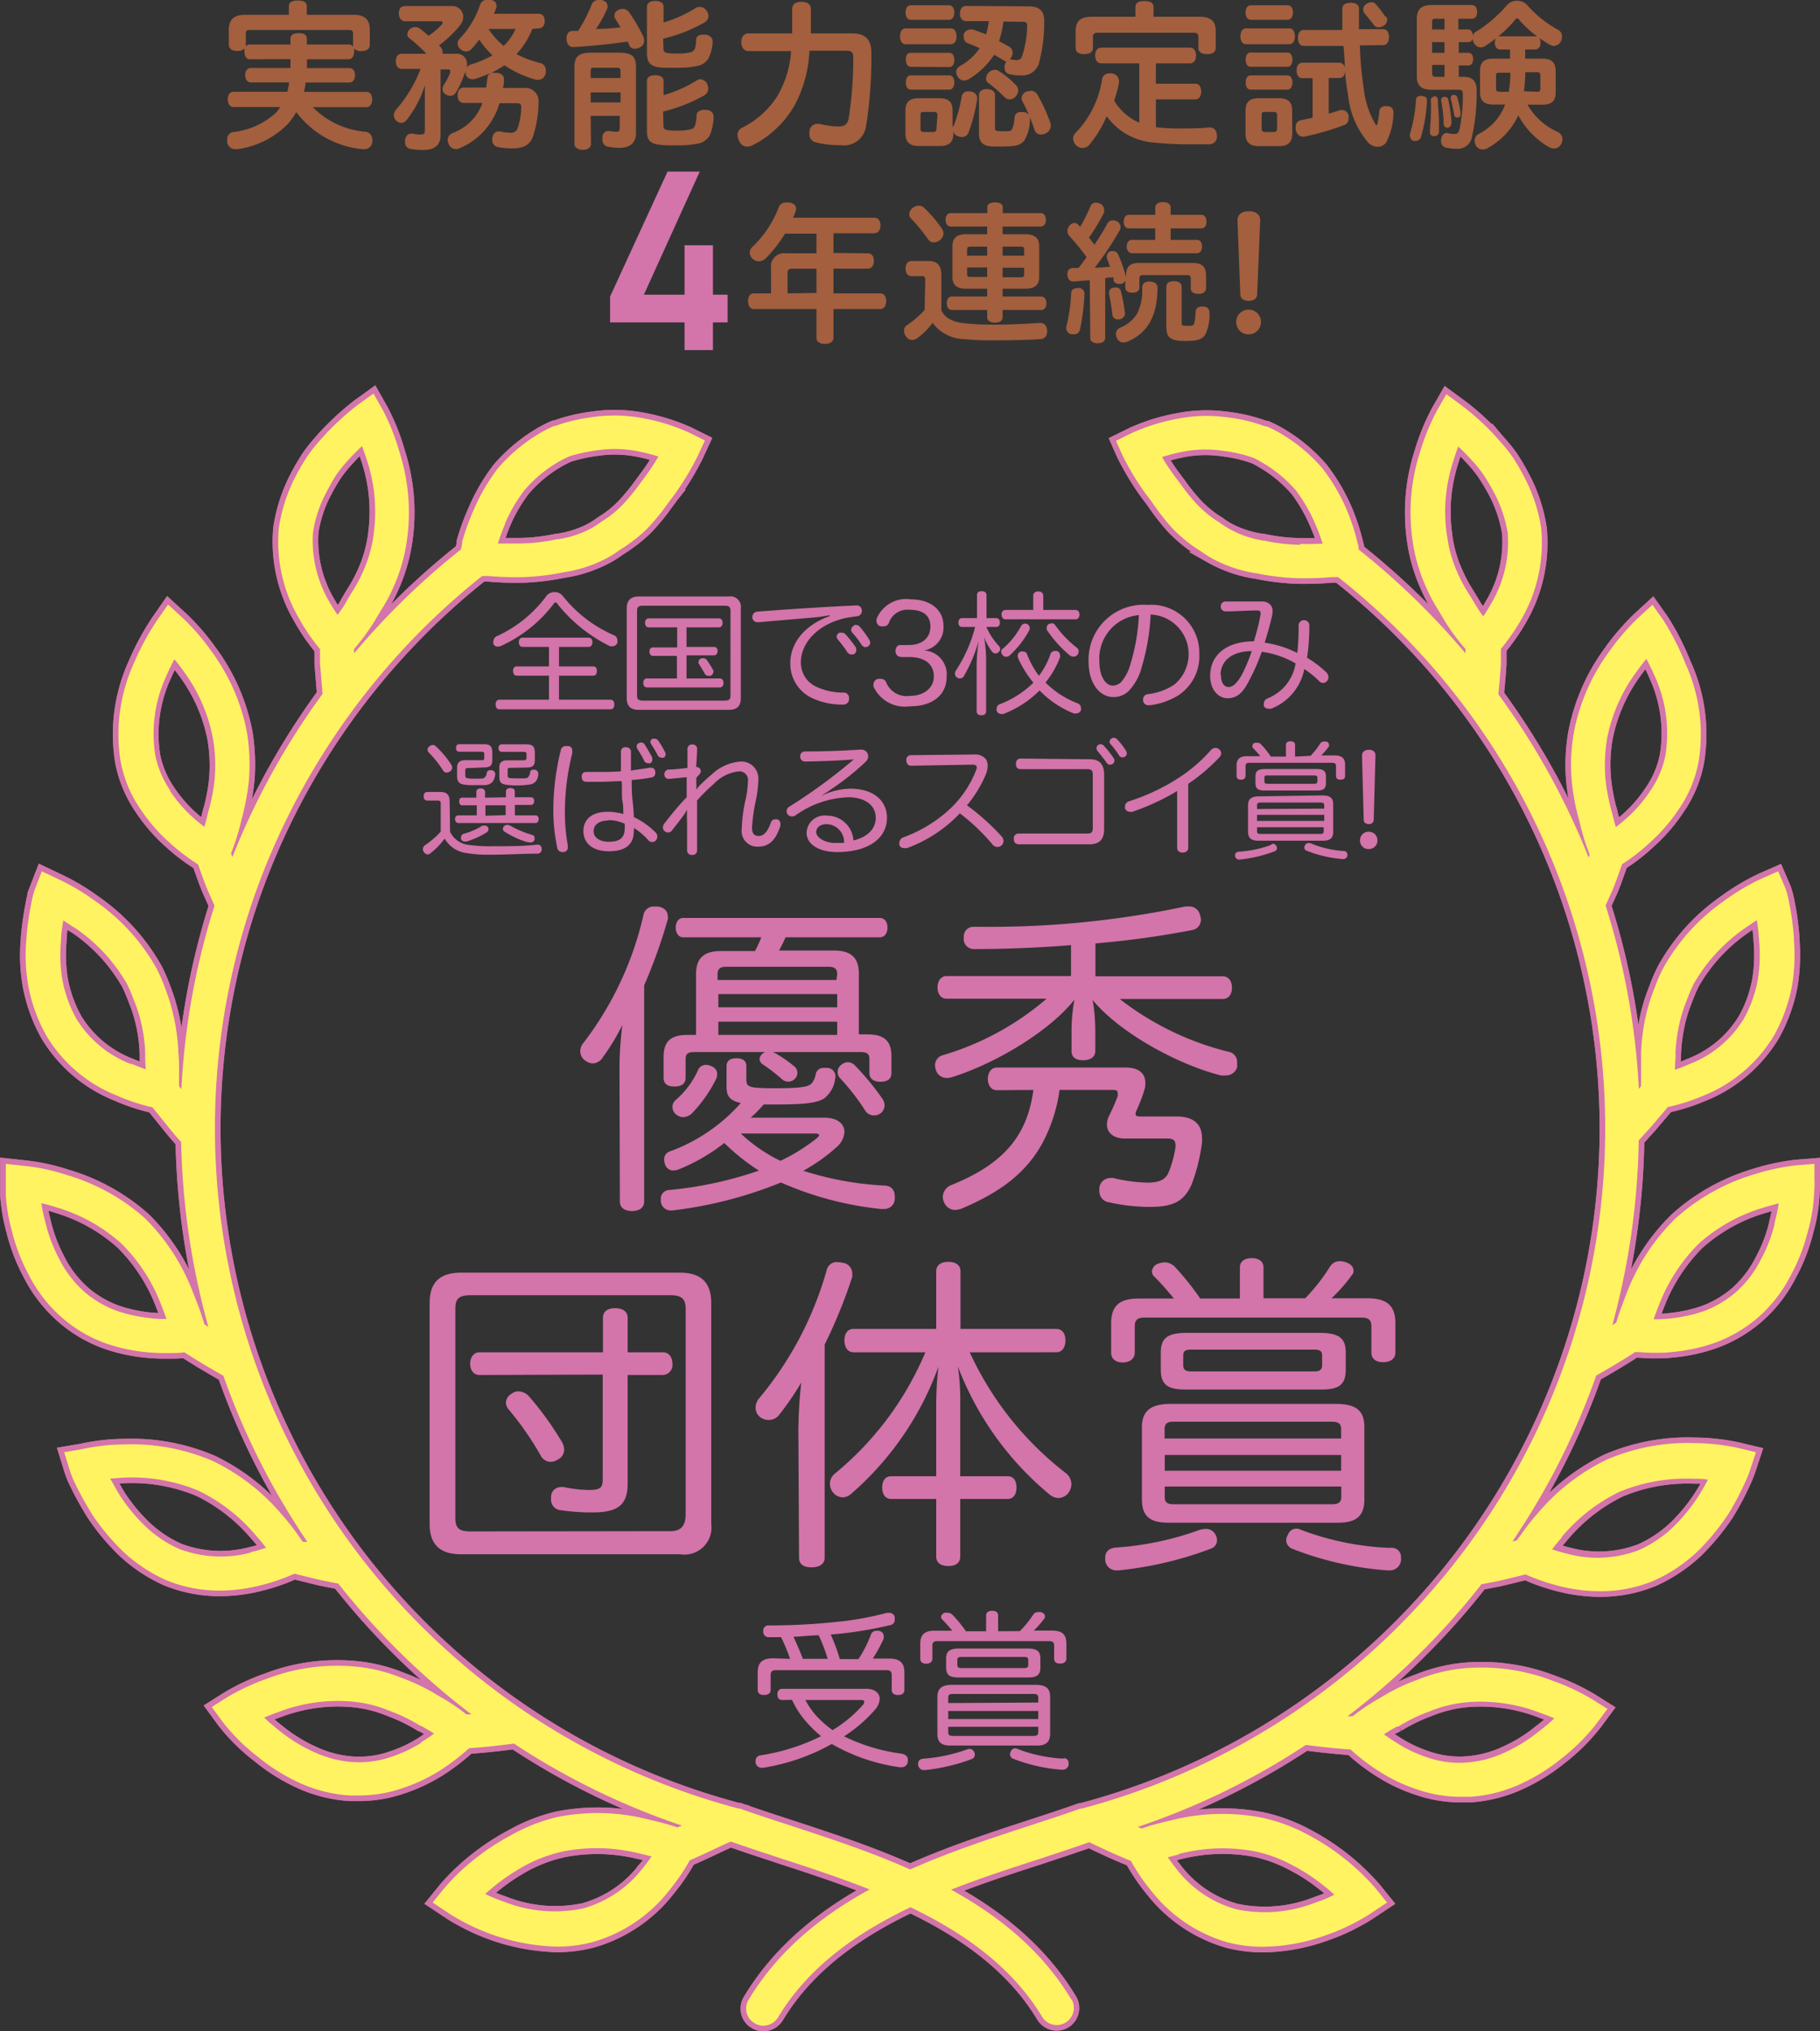 <svg xmlns="http://www.w3.org/2000/svg" viewBox="0 0 137.85 153.85"><rect x="0" y="0" width="137.85" height="153.85" fill="#333333" stroke="none"/><defs><style>.cls-1{fill:#d374aa;}.cls-2{fill:#a35f3e;}.cls-3{fill:none;stroke:#d374aa;stroke-width:0.85px;}.cls-4{fill:#fff362;}</style></defs><title>txt_reason04_result02_01_pc</title><g id="レイヤー_2" data-name="レイヤー 2"><g id="ガイド"><path class="cls-1" d="M46.92,81a26.06,26.06,0,0,1,.22-3.36,17,17,0,0,1-1.49,2.46.92.92,0,0,1-.75.45,1,1,0,0,1-.55-.2.86.86,0,0,1-.4-.74.94.94,0,0,1,.23-.6,25,25,0,0,0,4.56-9.72.77.77,0,0,1,.82-.62,1.51,1.51,0,0,1,.3,0c.45.08.72.33.72.75a.56.56,0,0,1,0,.22,40.51,40.51,0,0,1-1.79,5V91c0,.48-.35.73-.92.73s-.92-.25-.92-.73Zm15.52,3.66c1,0,1.52.48,1.52,1.08a1.64,1.64,0,0,1-.62,1.17,12.93,12.93,0,0,1-2.5,1.77,23.92,23.92,0,0,0,6.09,1.12c.59,0,.84.35.84.82a.62.62,0,0,1,0,.2.78.78,0,0,1-.87.75.61.61,0,0,1-.23,0,25.07,25.07,0,0,1-7.52-2,31.5,31.5,0,0,1-8.25,2.12h-.1a.75.75,0,0,1-.75-.73v-.15a.65.65,0,0,1,.62-.67,29,29,0,0,0,6.81-1.47,16.35,16.35,0,0,1-2.62-2.09,14.15,14.15,0,0,1-3.46,2,1.41,1.41,0,0,1-.4.08.64.64,0,0,1-.63-.48,1,1,0,0,1-.07-.35.63.63,0,0,1,.45-.62,13.22,13.22,0,0,0,5.36-3.66c-.9-.2-1.08-.58-1.08-1.25V80.76c0-.43.3-.6.75-.6s.75.17.75.6v1c0,.6.2.67,2.24.67,1.8,0,2.44-.1,2.69-.35a1.45,1.45,0,0,0,.33-.75.6.6,0,0,1,.65-.44.62.62,0,0,1,.19,0,.64.64,0,0,1,.63.8,2.23,2.23,0,0,1-.85,1.52c-.6.37-1.62.45-3.84.45h-.72c-.32.35-.65.72-1,1,.53,0,1.08,0,1.67,0ZM52.72,73.78c0-1.22.62-1.74,1.87-1.74h2.59A8.06,8.06,0,0,0,57.66,71H51.75c-.37,0-.57-.35-.57-.74s.2-.73.57-.73H66.63c.39,0,.59.33.59.73s-.2.74-.59.74H59.5A9.51,9.51,0,0,1,59,72h4.18c1.25,0,1.87.52,1.87,1.74v4.61h.65c1.22,0,1.82.45,1.82,1.67v1.27c0,.45-.33.65-.82.65s-.85-.2-.85-.65V80.21c0-.43-.25-.52-.67-.52H58.5a.73.73,0,0,1,.23.09,10,10,0,0,1,1.44,1,.66.66,0,0,1,.23.47.67.67,0,0,1-.18.45.66.66,0,0,1-.5.23.72.72,0,0,1-.45-.15,14.32,14.32,0,0,0-1.51-1.17.48.48,0,0,1-.23-.38.55.55,0,0,1,.23-.42.47.47,0,0,1,.19-.12H52.6c-.43,0-.67.09-.67.52v1.42c0,.47-.33.67-.85.67s-.82-.2-.82-.67V80.06c0-1.22.59-1.67,1.81-1.67h.65Zm1.6,7.57a1,1,0,0,1-.08.38,10.39,10.39,0,0,1-1.84,2.61,1,1,0,0,1-.67.28.86.86,0,0,1-.55-.23.75.75,0,0,1-.25-.54.68.68,0,0,1,.25-.53,6.54,6.54,0,0,0,1.69-2.26.63.63,0,0,1,.6-.4.77.77,0,0,1,.4.1A.62.62,0,0,1,54.32,81.35Zm9.09-7.55c0-.44-.22-.57-.67-.57H55c-.42,0-.65.13-.65.57v.43h9Zm-9,2.5h9v-1h-9Zm9,2.09v-1h-9v1Zm-7.3,7.47a11.91,11.91,0,0,0,3,2.07,13.9,13.9,0,0,0,2.76-1.72c.1-.1.18-.17.18-.22s-.1-.13-.28-.13Zm8.1-5.4a.74.74,0,0,1,.55.25,19.4,19.4,0,0,1,2.09,2.54.87.87,0,0,1,.15.47.77.77,0,0,1-.32.62.83.83,0,0,1-.48.15.79.79,0,0,1-.65-.34,17.3,17.3,0,0,0-1.91-2.47.67.67,0,0,1-.2-.47.7.7,0,0,1,.27-.55A.82.82,0,0,1,64.21,80.46Z"/><path class="cls-1" d="M71.7,75.65c-.42,0-.69-.35-.69-.85s.27-.87.69-.87h9.42V71.59c-2.49.2-5,.3-7.4.3A.77.77,0,0,1,73,71V71a.73.73,0,0,1,.72-.8h.4a71.74,71.74,0,0,0,15.67-1.54c.13,0,.23,0,.3,0a.82.82,0,0,1,.8.65,1.18,1.18,0,0,1,.07.37.8.8,0,0,1-.72.78,69.22,69.22,0,0,1-7.27,1v2.49h9.64c.45,0,.7.37.7.87s-.25.85-.7.85H84.81a22,22,0,0,0,8.25,4,.77.77,0,0,1,.64.79,2.45,2.45,0,0,1,0,.38.87.87,0,0,1-.85.62,2.47,2.47,0,0,1-.38,0c-3.24-.82-7.62-3.19-9.71-5.71a13.93,13.93,0,0,1,.2,2.32v1.55c0,.42-.35.69-.93.69s-.87-.25-.87-.69V78.12a12.89,12.89,0,0,1,.22-2.4c-1.91,2.42-6,4.84-9.24,5.86a1.36,1.36,0,0,1-.42.07.84.84,0,0,1-.83-.59,1.27,1.27,0,0,1-.07-.38.8.8,0,0,1,.65-.77,21.27,21.27,0,0,0,7.8-4.26Zm3.81,6.93c-.44,0-.69-.38-.69-.85s.25-.87.69-.87h9.7c1.12,0,1.54.49,1.54,1.17a1.75,1.75,0,0,1-.1.62,12.72,12.72,0,0,1-.57,1.47.53.53,0,0,0-.07.25c0,.15.12.2.34.2h2.77c1.27,0,1.92.57,1.92,1.62a1.42,1.42,0,0,1,0,.35,13.62,13.62,0,0,1-.79,3.19c-.58,1.29-1.42,1.69-3.17,1.69A14.3,14.3,0,0,1,84,91.07a.83.83,0,0,1-.73-.82,1.57,1.57,0,0,1,0-.3.84.84,0,0,1,.83-.72.82.82,0,0,1,.22,0,11.91,11.91,0,0,0,2.57.35c1,0,1.42-.27,1.64-.82a8.28,8.28,0,0,0,.5-1.84.79.79,0,0,0,0-.2c0-.33-.17-.48-.59-.48H85.21c-.9,0-1.37-.47-1.37-1.07a1.48,1.48,0,0,1,.15-.62c.27-.52.52-1.15.67-1.52a2,2,0,0,0,0-.23c0-.17-.1-.24-.35-.24H80.25a11.79,11.79,0,0,1-1.37,4.16c-1.37,2.41-3.49,3.73-6,4.81a1.66,1.66,0,0,1-.55.12.91.91,0,0,1-.82-.57,1,1,0,0,1-.1-.45,1,1,0,0,1,.6-.85c4.06-1.62,5.81-3.81,6.26-7.22Z"/><path class="cls-1" d="M53.87,115.43a2.05,2.05,0,0,1-2.36,2.3H34.91c-1.57,0-2.37-.73-2.37-2.3V98.69c0-1.57.8-2.29,2.37-2.29h16.6c1.56,0,2.36.72,2.36,2.29Zm-3.06.55c.84,0,1.12-.52,1.12-1.24V99.11c0-.69-.28-1-1.12-1H35.61c-.85,0-1.12.28-1.12,1V115c0,.72.27,1,1.12,1ZM36.33,104.15c-.47,0-.72-.38-.72-.85s.25-.87.72-.87h9.34V99.81c0-.47.35-.72.92-.72s.95.25.95.72v2.62h2.67c.45,0,.72.37.72.87a.76.76,0,0,1-.72.85H47.54v8.22c0,1.59-.7,2.19-2.64,2.19a15.43,15.43,0,0,1-2.44-.17.78.78,0,0,1-.72-.8,1.23,1.23,0,0,1,0-.27.74.74,0,0,1,.75-.68.56.56,0,0,1,.22,0,9.75,9.75,0,0,0,1.87.22c1,0,1.07-.22,1.07-.89v-7.85Zm2.94,1.24a1.11,1.11,0,0,1,.77.35,23.59,23.59,0,0,1,2.57,3.57,1.35,1.35,0,0,1,.12.49.83.83,0,0,1-.47.75,1.05,1.05,0,0,1-.57.18.86.86,0,0,1-.75-.5,23,23,0,0,0-2.39-3.44.84.84,0,0,1-.23-.55.81.81,0,0,1,.43-.67A.82.82,0,0,1,39.27,105.39Z"/><path class="cls-1" d="M60.47,108.46a34.74,34.74,0,0,1,.22-3.74A21.94,21.94,0,0,1,59,107.19a1,1,0,0,1-.8.37,1.1,1.1,0,0,1-.6-.2.9.9,0,0,1-.37-.72,1.08,1.08,0,0,1,.25-.7,26.22,26.22,0,0,0,5.13-9.72.78.78,0,0,1,.85-.62,2.67,2.67,0,0,1,.35.05.81.81,0,0,1,.74.8,1.23,1.23,0,0,1,0,.27,38.77,38.77,0,0,1-2.09,5.13V118c0,.47-.4.72-1,.72s-.94-.25-.94-.72Zm15.85,3.36c.44,0,.67.33.67.85s-.23.87-.67.87H72.73v4.36c0,.48-.33.72-.9.72s-.92-.24-.92-.72v-4.36H67.49c-.44,0-.67-.37-.67-.87s.23-.85.67-.85h3.42v-5.58a25.82,25.82,0,0,1,.17-2.72,23.13,23.13,0,0,1-6.6,9.62,1,1,0,0,1-.67.28,1,1,0,0,1-.7-.35,1.08,1.08,0,0,1-.25-.7,1,1,0,0,1,.4-.77,23.84,23.84,0,0,0,6.83-9.17H64.65c-.45,0-.69-.38-.69-.9s.24-.87.69-.87h6.26V96.3c0-.48.37-.72.92-.72s.92.24.92.72v4.36H80c.45,0,.7.35.7.87s-.25.9-.7.9H73.45a24.39,24.39,0,0,0,7.3,9.17,1.08,1.08,0,0,1,.4.82,1.15,1.15,0,0,1-.22.65,1,1,0,0,1-.75.4,1.09,1.09,0,0,1-.7-.28,23.36,23.36,0,0,1-6.93-9.69,16.75,16.75,0,0,1,.18,2.74v5.58Z"/><path class="cls-1" d="M91.36,115.81a.76.76,0,0,1,.65.35.89.89,0,0,1,.17.52.67.67,0,0,1-.45.62,27.49,27.49,0,0,1-7,1.65h-.12a.84.84,0,0,1-.9-.8V118c0-.48.3-.75.85-.78a23,23,0,0,0,6.25-1.32A1.66,1.66,0,0,1,91.36,115.81Zm7.5-17.47a14.47,14.47,0,0,0,1.89-2.42.86.86,0,0,1,.73-.39,1.36,1.36,0,0,1,.42.07c.42.13.62.37.62.65a.45.45,0,0,1-.1.3,12.35,12.35,0,0,1-1.57,1.79h2.72c1.47,0,2.12.55,2.12,1.9v2.21c0,.45-.35.73-.93.73s-.89-.28-.89-.73v-2c0-.5-.25-.65-.78-.65H86.7c-.5,0-.75.15-.75.65v2c0,.45-.35.75-.92.75s-.87-.3-.87-.75v-2.19c0-1.35.62-1.9,2.09-1.9h2.67c-.55-.65-1-1.19-1.55-1.72a.55.55,0,0,1-.12-.32.69.69,0,0,1,.52-.62,1.65,1.65,0,0,1,.45-.08,1.09,1.09,0,0,1,.75.32,21.25,21.25,0,0,1,1.94,2.42h3V96c0-.42.32-.7.9-.7s.89.28.89.7v2.34Zm2.32,8c1.57,0,2.16.53,2.16,1.77v5.46c0,1.25-.59,1.77-2,1.77H88.49c-1.42,0-2-.52-2-1.77v-5.46c0-1.24.67-1.77,2.19-1.77Zm-1.25-5.38c1.47,0,2,.38,2,1.5v1.29c0,1.15-.54,1.5-1.82,1.5H89.76c-1.29,0-1.84-.35-1.84-1.5v-1.29c0-1.12.52-1.5,2-1.5Zm1.65,8v-.72c0-.42-.25-.55-.7-.55h-12c-.45,0-.67.13-.67.55v.72Zm-13.36,2.44h13.36v-1.19H88.22Zm0,2c0,.42.22.54.67.54h12c.45,0,.7-.12.7-.54v-.8H88.22Zm2-11.17c-.45,0-.6.13-.6.43v.74c0,.33.15.48.6.48h9.32c.45,0,.6-.15.6-.48v-.74c0-.3-.15-.43-.6-.43Zm15.1,15c.5,0,.8.28.8.78v.12a.85.85,0,0,1-.92.82h-.13a24.59,24.59,0,0,1-7.2-1.64.71.71,0,0,1-.45-.62.9.9,0,0,1,.15-.48.64.64,0,0,1,.6-.42.79.79,0,0,1,.4.1A21.32,21.32,0,0,0,105.36,117.25Z"/><path class="cls-1" d="M46.21,22.46,50.56,13H53l-4.23,9.32h6.34v2.1H46.21Zm5.64-3.88H54v7.94H51.85Z"/><path class="cls-2" d="M65.73,19.19c.3,0,.46.23.46.57s-.16.59-.46.59h-2.6v1.87h3.55c.28,0,.44.25.44.58s-.16.61-.44.61H63.13V25.6c0,.28-.27.45-.65.45s-.64-.17-.64-.45V23.41H57.1c-.29,0-.44-.26-.44-.61s.15-.58.44-.58h1.3V20.33a1,1,0,0,1,1.15-1.14h2.29V17.7H59.46A10.37,10.37,0,0,1,58,19.57a.74.74,0,0,1-.52.22.71.71,0,0,1-.47-.18.65.65,0,0,1-.22-.47.59.59,0,0,1,.19-.43,8.18,8.18,0,0,0,2-3,.55.55,0,0,1,.57-.37l.26,0c.32.07.49.23.49.47a.74.74,0,0,1-.06.27l-.17.41h6.13c.32,0,.49.24.49.58s-.17.6-.49.6H63.13v1.49Zm-3.89,3V20.35H60c-.24,0-.35.08-.35.34v1.53Z"/><path class="cls-2" d="M70.08,21.22c0-.24-.06-.3-.29-.3h-.74c-.28,0-.46-.21-.46-.58s.18-.57.46-.57H70.3c.71,0,1,.33,1,1.1v2.64c.35.72,1.09.93,2,1,.54.05,1.07.08,1.67.08h.36c1.21,0,2.38-.06,3.38-.13h.06c.33,0,.52.19.54.57v.07a.53.53,0,0,1-.56.59c-1,.07-2.29.09-3.49.09a20,20,0,0,1-2.2-.09,3.11,3.11,0,0,1-2.43-1.23,5.16,5.16,0,0,1-1.22,1.2.69.69,0,0,1-.3.09.58.58,0,0,1-.51-.3.78.78,0,0,1-.13-.41.48.48,0,0,1,.24-.42,7.17,7.17,0,0,0,1.32-1.14Zm1.26-3.9a.62.62,0,0,1,.12.35.64.64,0,0,1-.28.52.74.74,0,0,1-.45.17.5.5,0,0,1-.43-.23A13.32,13.32,0,0,0,69,16.55a.48.48,0,0,1-.13-.34.6.6,0,0,1,.25-.45.72.72,0,0,1,.47-.18.56.56,0,0,1,.37.13A9.35,9.35,0,0,1,71.34,17.32Zm3.43-.16H72c-.23,0-.38-.22-.38-.51s.15-.51.38-.51h2.78V15.7c0-.24.22-.37.59-.37s.58.13.58.37v.44h2.88c.23,0,.39.21.39.51s-.16.51-.39.51H75.94v.58h1.7c.72,0,1.07.28,1.07.89V21c0,.6-.35.87-1.07.87h-1.7v.59h2.93c.24,0,.39.21.39.51s-.15.51-.39.51H75.94v.55c0,.26-.22.41-.58.41s-.59-.15-.59-.41v-.55H72.1c-.24,0-.39-.2-.39-.51s.15-.51.39-.51h2.67v-.59H73.2c-.72,0-1.06-.27-1.06-.87V18.63c0-.61.34-.89,1.06-.89h1.57ZM73.5,18.68c-.17,0-.25.05-.25.2v.49h1.52v-.69Zm-.25,1.58v.51c0,.16.08.21.25.21h1.27v-.72Zm4.32-.89v-.49c0-.15-.07-.2-.24-.2H75.94v.69ZM77.33,21c.17,0,.24-.05.24-.21v-.51H75.94V21Z"/><path class="cls-2" d="M82.14,22.24v0A16.2,16.2,0,0,1,81.79,25a.43.43,0,0,1-.46.32l-.18,0a.47.47,0,0,1-.39-.43.49.49,0,0,1,0-.12,12.86,12.86,0,0,0,.37-2.55c0-.27.2-.4.51-.4h0A.43.43,0,0,1,82.14,22.24Zm.4-1c-.42,0-.83.06-1.24.08h0c-.27,0-.44-.18-.46-.53v0c0-.33.17-.49.44-.49h.41c.21-.27.41-.55.61-.82a16.57,16.57,0,0,0-1.3-1.6.53.53,0,0,1-.15-.38.56.56,0,0,1,.14-.38.48.48,0,0,1,.39-.23.36.36,0,0,1,.26.11l.17.18a11.84,11.84,0,0,0,.78-1.55.42.42,0,0,1,.41-.28,1.09,1.09,0,0,1,.28.06.48.48,0,0,1,.34.45.52.52,0,0,1,0,.24A14.44,14.44,0,0,1,82.48,18l.08.1c.12.15.23.3.33.44a18.52,18.52,0,0,0,1-1.63.44.44,0,0,1,.4-.22.85.85,0,0,1,.26.05.51.51,0,0,1,.32.45.55.55,0,0,1-.08.29,25.26,25.26,0,0,1-1.87,2.8c.39,0,.77-.05,1.15-.07q-.12-.36-.24-.66a.68.68,0,0,1,0-.14.42.42,0,0,1,.3-.39l.19,0a.39.39,0,0,1,.37.25,10.41,10.41,0,0,1,.6,1.73v-.08c0-.74.28-1,1-1h4c.77,0,1.06.26,1.06,1v.87c0,.33-.23.47-.58.47s-.58-.14-.58-.4V21.1c0-.21-.1-.26-.3-.26h-3.3c-.2,0-.29.05-.29.26v.68c0,.25-.18.39-.53.39s-.54-.12-.54-.45v-.48a.42.42,0,0,1-.31.26.59.59,0,0,1-.21,0,.36.36,0,0,1-.37-.29c0-.07,0-.12,0-.19l-.16,0c-.16,0-.31,0-.47.06v4.52c0,.26-.24.4-.58.4s-.55-.14-.55-.4Zm1.94.53a.39.39,0,0,1,.42.29,13.26,13.26,0,0,1,.31,1.7v0a.47.47,0,0,1-.45.43h-.09a.39.39,0,0,1-.42-.38A15.51,15.51,0,0,0,84,22.26a.41.41,0,0,1,0-.11.39.39,0,0,1,.36-.37Zm3.19,0c0,2.18-.76,3.46-2.26,4.1a.71.71,0,0,1-.32.07.53.53,0,0,1-.49-.32.84.84,0,0,1-.08-.33.53.53,0,0,1,.33-.47,2.73,2.73,0,0,0,1.27-1.05,3.78,3.78,0,0,0,.39-1.93c0-.36.18-.52.58-.52h0C87.5,21.36,87.67,21.52,87.67,21.79Zm3-3.6c.23,0,.37.2.37.5s-.14.51-.37.51H85.73c-.25,0-.39-.24-.39-.51s.14-.5.39-.5H87.5v-.87h-2c-.25,0-.39-.23-.39-.51s.14-.52.39-.52h2v-.53c0-.29.23-.43.59-.43s.58.14.58.43v.53H91c.24,0,.38.21.38.52s-.14.51-.38.51H88.67v.87Zm-2.33,3.56c0-.3.22-.43.57-.43s.59.13.59.43v2.67c0,.25,0,.28.47.28s.44-.07.49-.23a4.38,4.38,0,0,0,.1-.86c0-.21.18-.37.48-.37h.07c.33,0,.5.17.5.49a3.46,3.46,0,0,1-.32,1.64c-.24.35-.58.48-1.51.48-1.12,0-1.44-.25-1.44-1.07Z"/><path class="cls-2" d="M95.51,24.39a.94.94,0,0,1-1.88,0,.94.94,0,1,1,1.88,0Zm-1.78-7.7c0-.42.3-.69.86-.69s.87.27.86.69l-.23,5.59c0,.33-.26.51-.64.51s-.63-.18-.64-.51Z"/><path class="cls-3" d="M137.43,89.55l0-1.39-1.39.11a16.94,16.94,0,0,0-3.23.7,15.51,15.51,0,0,0-5.9,3.32,15.8,15.8,0,0,0-3.65,5.52l0,0c-.33.87-.58,1.53-.73,2l-.11.37-.1.07-.2.13a56.47,56.47,0,0,0,2-14c.29-.31.58-.65.91-1L126.2,84a1.34,1.34,0,0,1,.11-.14A15.34,15.34,0,0,0,129,83a11,11,0,0,0,5.37-4.57,12.4,12.4,0,0,0,1.36-3.76,14.28,14.28,0,0,0,.14-3.52V71a19.94,19.94,0,0,0-.35-2.58,6.52,6.52,0,0,0-.31-1.19L134.68,66l-1.23.54a16.71,16.71,0,0,0-2.85,1.69A15.24,15.24,0,0,0,126,73.29a11.93,11.93,0,0,0-.64,1.45l-.08.21a14,14,0,0,0-.55,1.7,15.35,15.35,0,0,0-.43,3.11c0,.38,0,.74,0,1.11s0,.68,0,1c0,.14,0,.28,0,.39a.76.76,0,0,1-.08.11l-.09.11a55.2,55.2,0,0,0-2.52-13.89l.53-1.18c.19-.45.34-.89.49-1.31.06-.15.11-.31.17-.48l.06-.16A14.51,14.51,0,0,0,125,63.79a12.93,12.93,0,0,0,2.13-2.46,9.28,9.28,0,0,0,1.52-3.62,12.87,12.87,0,0,0-1-7.46A19.6,19.6,0,0,0,126,47l-.84-1.19-1.09,1a17.48,17.48,0,0,0-2.17,2.52,15.07,15.07,0,0,0-2.71,6.26,14,14,0,0,0-.14,3.58,16.12,16.12,0,0,0,.57,3,15.85,15.85,0,0,0,.77,2.51s0,.08,0,.11l-.06.17a55.83,55.83,0,0,0-6.84-12.37l.12-1.32.07-.93V49.15a15.74,15.74,0,0,0,1.58-2.29A11.57,11.57,0,0,0,116.73,40v0a12.18,12.18,0,0,0-1.24-3.79,17.25,17.25,0,0,0-.94-1.62,12.58,12.58,0,0,0-1-1.23l-.11-.13a18.9,18.9,0,0,0-2.72-2.51l-1.17-.86-.72,1.26a16.61,16.61,0,0,0-1.26,3.08,14.88,14.88,0,0,0-.58,6.74,12.72,12.72,0,0,0,1,3.48,13.58,13.58,0,0,0,1,1.88c.15.25.29.48.42.71l0,0A15.83,15.83,0,0,0,111,49.16v.33a56.32,56.32,0,0,0-8.1-7.87c0-.15,0-.31-.09-.5v-.06A16.56,16.56,0,0,0,102,38.6a14.6,14.6,0,0,0-1.84-3.13l0,0a12.7,12.7,0,0,0-3.22-2.67,9.07,9.07,0,0,0-1-.5l-.09,0c-.34-.12-.68-.23-1-.32a13.12,13.12,0,0,0-2-.38,11.18,11.18,0,0,0-3.65.12,14.81,14.81,0,0,0-3.54,1.11l-1.13.56L85,34.45a20.49,20.49,0,0,0,1.81,3l0,0c.16.2.32.42.48.64A18.38,18.38,0,0,0,88.78,40a11.76,11.76,0,0,0,1.37,1.21,8.73,8.73,0,0,0,.74.5c.27.19.52.36.77.51a10.15,10.15,0,0,0,3.54,1.21,18.28,18.28,0,0,0,3.2.37h.49q1,0,2-.09l.46,0a53.19,53.19,0,0,1,17.51,58.55A53.39,53.39,0,0,1,81.92,137l-.1,0c-1.21.43-2.52.86-3.9,1.31-7.39,2.42-16.58,5.42-21.22,13.17a1.28,1.28,0,0,0,.45,1.77,1.25,1.25,0,0,0,.66.19,1.33,1.33,0,0,0,1.12-.63c4.14-6.91,12.82-9.75,19.8-12,1.32-.44,2.58-.85,3.77-1.27.8.38,1.84.88,3,1.35l.15.06a15,15,0,0,0,1.57,2.3A11.29,11.29,0,0,0,93,147.13a10.76,10.76,0,0,0,2.66.33,14.44,14.44,0,0,0,4.83-.9,14.84,14.84,0,0,0,2.45-1.1,10.72,10.72,0,0,0,.93-.56l1.19-.79-.9-1.11a17.79,17.79,0,0,0-5.05-4,13.05,13.05,0,0,0-3.45-1.3,15.75,15.75,0,0,0-6.61.1l-.38.09c-.71.17-1.32.32-1.77.47l-.37.13-.1,0-.25-.11a54.69,54.69,0,0,0,12.73-6.21c1.11.15,2.25.27,3.39.35a15.39,15.39,0,0,0,2.25,1.71,12.69,12.69,0,0,0,2.93,1.36,10,10,0,0,0,3.11.51q.38,0,.75,0a10.8,10.8,0,0,0,3.89-1,14.17,14.17,0,0,0,3-1.87,15,15,0,0,0,2.69-2.67l.83-1.12-1.18-.74a16.59,16.59,0,0,0-3-1.4,15,15,0,0,0-6.7-.93,12.6,12.6,0,0,0-3.52.87,14.77,14.77,0,0,0-2.75,1.33,16.13,16.13,0,0,0-1.89,1.23l-.26.2-.38,0A56,56,0,0,0,112.21,120l1.31-.25,1.86-.45.16-.05a15.41,15.41,0,0,0,2.66.91,12.56,12.56,0,0,0,3,.37,10.62,10.62,0,0,0,4-.77h0a11.92,11.92,0,0,0,3.36-2.23,17.76,17.76,0,0,0,2.29-2.76,20.36,20.36,0,0,0,1.24-2.3,9.72,9.72,0,0,0,.45-1.08L133,110l-1.34-.32a16.16,16.16,0,0,0-3.28-.37,15.54,15.54,0,0,0-6.7,1.26,15.94,15.94,0,0,0-5.21,4.06,16.71,16.71,0,0,0-1.37,1.76c-.08.1-.15.2-.21.29l-.34.08a54.38,54.38,0,0,0,6.35-12.57c.87-.49,1.86-1.07,2.82-1.69l.13-.09c.34,0,.82.06,1.41.06.41,0,.88,0,1.38-.06a13.2,13.2,0,0,0,3.19-.68,10.4,10.4,0,0,0,3.33-1.94,10.71,10.71,0,0,0,2.47-3.17,14.1,14.1,0,0,0,1.3-3.35,12.28,12.28,0,0,0,.46-2.65C137.43,90,137.43,89.6,137.43,89.55ZM126.9,79.82a13.07,13.07,0,0,1,.36-2.54,12.17,12.17,0,0,1,.44-1.37l.09-.23a11.34,11.34,0,0,1,.51-1.18,12.87,12.87,0,0,1,3.82-4.16c.34-.24.66-.46.95-.64.07.44.13,1,.17,1.5v.07a11.65,11.65,0,0,1-.09,2.88,9.54,9.54,0,0,1-1.06,3v0a8.27,8.27,0,0,1-4.15,3.46c-.38.17-.75.31-1.08.42C126.88,80.63,126.9,80.21,126.9,79.82Zm-17.33-39.3v-.05a12.3,12.3,0,0,1,.5-5.57c.12-.4.25-.77.37-1.09.33.31.7.68,1.08,1.1l.1.11a9.39,9.39,0,0,1,.78,1c.29.45.56.91.79,1.35a10.07,10.07,0,0,1,1,3,9.09,9.09,0,0,1-1.24,5.31c-.21.37-.42.71-.62,1-.2-.27-.4-.57-.61-.92l-.47-.78a11.13,11.13,0,0,1-.85-1.57A9.69,9.69,0,0,1,109.57,40.52Zm-11.12.66a14.17,14.17,0,0,1-2.75-.32h-.06A7.77,7.77,0,0,1,93,40c-.19-.12-.39-.24-.59-.39l-.1-.07c-.2-.12-.39-.25-.58-.39a8.84,8.84,0,0,1-1.06-.94,15,15,0,0,1-1.27-1.57l-.51-.68c-.35-.48-.64-.94-.88-1.34a17,17,0,0,1,1.65-.42,9,9,0,0,1,2.85-.07,11.9,11.9,0,0,1,1.62.3c.26.07.52.15.77.24s.47.23.71.37a10.22,10.22,0,0,1,2.54,2.1,12.07,12.07,0,0,1,1.47,2.55,13.39,13.39,0,0,1,.56,1.5C99.58,41.18,99,41.2,98.45,41.18ZM89.3,140.42l.31-.07a13.14,13.14,0,0,1,5.53-.1,10.62,10.62,0,0,1,2.78,1.05,13.86,13.86,0,0,1,2.26,1.47c.34.26.64.52.89.75a10,10,0,0,1-1.43.59,10.44,10.44,0,0,1-6,.51h0a8.59,8.59,0,0,1-4.49-3c-.27-.34-.5-.66-.7-.94Zm16.63-9.69,0,0a12.39,12.39,0,0,1,2.32-1.13h0a9.85,9.85,0,0,1,2.85-.71,12.5,12.5,0,0,1,5.57.8q.6.21,1.08.42a13.41,13.41,0,0,1-1.19,1,11.54,11.54,0,0,1-2.51,1.56,8.28,8.28,0,0,1-3,.79h0a7.4,7.4,0,0,1-2.86-.37,10.39,10.39,0,0,1-2.35-1.1c-.37-.23-.7-.46-1-.67A11.21,11.21,0,0,1,105.93,130.73Zm12.47-14.36a13.18,13.18,0,0,1,4.35-3.41,13.05,13.05,0,0,1,5.56-1c.43,0,.81,0,1.16.07-.2.39-.46.85-.76,1.32a13.78,13.78,0,0,1-1.89,2.29,9.25,9.25,0,0,1-2.59,1.73,8.76,8.76,0,0,1-5.42.27c-.42-.1-.81-.22-1.14-.33C117.87,117,118.12,116.69,118.4,116.37ZM121.71,56A12.54,12.54,0,0,1,124,50.82c.24-.34.48-.65.7-.91.21.39.44.86.67,1.39l0,0a10.41,10.41,0,0,1,.77,5.92h0A7.19,7.19,0,0,1,125,59.9a10.46,10.46,0,0,1-1.71,2c-.32.29-.63.54-.9.75-.1-.32-.2-.68-.29-1.08v0a14.76,14.76,0,0,1-.5-2.58A11.84,11.84,0,0,1,121.71,56Zm12.7,36.69a11.27,11.27,0,0,1-1.06,2.75,8.23,8.23,0,0,1-1.88,2.45h0a8.05,8.05,0,0,1-2.5,1.46,11.51,11.51,0,0,1-2.56.54,9.8,9.8,0,0,1-1.17.05c.11-.32.25-.69.41-1.1a13.29,13.29,0,0,1,3-4.62,12.72,12.72,0,0,1,4.92-2.74c.41-.13.8-.23,1.14-.32A12.26,12.26,0,0,1,134.41,92.64Z"/><path class="cls-3" d="M137.43,89.55l0-1.39-1.39.11a16.94,16.94,0,0,0-3.23.7,15.51,15.51,0,0,0-5.9,3.32,15.8,15.8,0,0,0-3.65,5.52l0,0c-.33.87-.58,1.53-.73,2l-.11.37-.1.07-.2.13a56.47,56.47,0,0,0,2-14c.29-.31.58-.65.91-1L126.2,84a1.34,1.34,0,0,1,.11-.14A15.34,15.34,0,0,0,129,83a11,11,0,0,0,5.37-4.57,12.4,12.4,0,0,0,1.36-3.76,14.28,14.28,0,0,0,.14-3.52V71a19.94,19.94,0,0,0-.35-2.58,6.52,6.52,0,0,0-.31-1.19L134.68,66l-1.23.54a16.71,16.71,0,0,0-2.85,1.69A15.24,15.24,0,0,0,126,73.29a11.93,11.93,0,0,0-.64,1.45l-.08.21a14,14,0,0,0-.55,1.7,15.35,15.35,0,0,0-.43,3.11c0,.38,0,.74,0,1.11s0,.68,0,1c0,.14,0,.28,0,.39a.76.76,0,0,1-.08.11l-.09.11a55.2,55.2,0,0,0-2.52-13.89l.53-1.18c.19-.45.34-.89.49-1.31.06-.15.11-.31.17-.48l.06-.16A14.51,14.51,0,0,0,125,63.79a12.93,12.93,0,0,0,2.13-2.46,9.28,9.28,0,0,0,1.52-3.62,12.87,12.87,0,0,0-1-7.46A19.6,19.6,0,0,0,126,47l-.84-1.19-1.09,1a17.48,17.48,0,0,0-2.17,2.52,15.07,15.07,0,0,0-2.71,6.26,14,14,0,0,0-.14,3.58,16.12,16.12,0,0,0,.57,3,15.85,15.85,0,0,0,.77,2.51s0,.08,0,.11l-.06.17a55.83,55.83,0,0,0-6.84-12.37l.12-1.32.07-.93V49.15a15.74,15.74,0,0,0,1.58-2.29A11.57,11.57,0,0,0,116.73,40v0a12.18,12.18,0,0,0-1.24-3.79,17.25,17.25,0,0,0-.94-1.62,12.58,12.58,0,0,0-1-1.23l-.11-.13a18.9,18.9,0,0,0-2.72-2.51l-1.17-.86-.72,1.26a16.61,16.61,0,0,0-1.26,3.08,14.88,14.88,0,0,0-.58,6.74,12.72,12.72,0,0,0,1,3.48,13.58,13.58,0,0,0,1,1.88c.15.25.29.48.42.71l0,0A15.83,15.83,0,0,0,111,49.16v.33a56.32,56.32,0,0,0-8.1-7.87c0-.15,0-.31-.09-.5v-.06A16.56,16.56,0,0,0,102,38.6a14.6,14.6,0,0,0-1.84-3.13l0,0a12.7,12.7,0,0,0-3.22-2.67,9.07,9.07,0,0,0-1-.5l-.09,0c-.34-.12-.68-.23-1-.32a13.12,13.12,0,0,0-2-.38,11.18,11.18,0,0,0-3.65.12,14.81,14.81,0,0,0-3.54,1.11l-1.13.56L85,34.45a20.49,20.49,0,0,0,1.81,3l0,0c.16.2.32.42.48.64A18.38,18.38,0,0,0,88.78,40a11.76,11.76,0,0,0,1.37,1.21,8.73,8.73,0,0,0,.74.5c.27.19.52.36.77.51a10.15,10.15,0,0,0,3.54,1.21,18.28,18.28,0,0,0,3.2.37h.49q1,0,2-.09l.46,0a53.19,53.19,0,0,1,17.51,58.55A53.39,53.39,0,0,1,81.92,137l-.1,0c-1.21.43-2.52.86-3.9,1.31-7.39,2.42-16.58,5.42-21.22,13.17a1.28,1.28,0,0,0,.45,1.77,1.25,1.25,0,0,0,.66.19,1.33,1.33,0,0,0,1.12-.63c4.14-6.91,12.82-9.75,19.8-12,1.32-.44,2.58-.85,3.77-1.27.8.38,1.84.88,3,1.35l.15.06a15,15,0,0,0,1.57,2.3A11.29,11.29,0,0,0,93,147.13a10.76,10.76,0,0,0,2.66.33,14.44,14.44,0,0,0,4.83-.9,14.84,14.84,0,0,0,2.45-1.1,10.72,10.72,0,0,0,.93-.56l1.19-.79-.9-1.11a17.79,17.79,0,0,0-5.05-4,13.05,13.05,0,0,0-3.45-1.3,15.75,15.75,0,0,0-6.61.1l-.38.09c-.71.17-1.32.32-1.77.47l-.37.13-.1,0-.25-.11a54.69,54.69,0,0,0,12.73-6.21c1.11.15,2.25.27,3.39.35a15.39,15.39,0,0,0,2.25,1.71,12.69,12.69,0,0,0,2.93,1.36,10,10,0,0,0,3.11.51q.38,0,.75,0a10.8,10.8,0,0,0,3.89-1,14.17,14.17,0,0,0,3-1.87,15,15,0,0,0,2.69-2.67l.83-1.12-1.18-.74a16.59,16.59,0,0,0-3-1.4,15,15,0,0,0-6.7-.93,12.6,12.6,0,0,0-3.52.87,14.77,14.77,0,0,0-2.75,1.33,16.13,16.13,0,0,0-1.89,1.23l-.26.2-.38,0A56,56,0,0,0,112.21,120l1.31-.25,1.86-.45.16-.05a15.41,15.41,0,0,0,2.66.91,12.56,12.56,0,0,0,3,.37,10.62,10.62,0,0,0,4-.77h0a11.92,11.92,0,0,0,3.36-2.23,17.76,17.76,0,0,0,2.29-2.76,20.36,20.36,0,0,0,1.24-2.3,9.72,9.72,0,0,0,.45-1.08L133,110l-1.34-.32a16.16,16.16,0,0,0-3.28-.37,15.54,15.54,0,0,0-6.7,1.26,15.94,15.94,0,0,0-5.21,4.06,16.71,16.71,0,0,0-1.37,1.76c-.08.1-.15.2-.21.29l-.34.08a54.38,54.38,0,0,0,6.35-12.57c.87-.49,1.86-1.07,2.82-1.69l.13-.09c.34,0,.82.06,1.41.06.41,0,.88,0,1.38-.06a13.2,13.2,0,0,0,3.19-.68,10.4,10.4,0,0,0,3.33-1.94,10.71,10.71,0,0,0,2.47-3.17,14.1,14.1,0,0,0,1.3-3.35,12.28,12.28,0,0,0,.46-2.65C137.43,90,137.43,89.6,137.43,89.55ZM126.9,79.82a13.07,13.07,0,0,1,.36-2.54,12.17,12.17,0,0,1,.44-1.37l.09-.23a11.34,11.34,0,0,1,.51-1.18,12.87,12.87,0,0,1,3.82-4.16c.34-.24.66-.46.95-.64.07.44.13,1,.17,1.5v.07a11.65,11.65,0,0,1-.09,2.88,9.54,9.54,0,0,1-1.06,3v0a8.27,8.27,0,0,1-4.15,3.46c-.38.17-.75.31-1.08.42C126.88,80.63,126.9,80.21,126.9,79.82Zm-17.33-39.3v-.05a12.3,12.3,0,0,1,.5-5.57c.12-.4.25-.77.37-1.09.33.31.7.68,1.08,1.1l.1.11a9.39,9.39,0,0,1,.78,1c.29.45.56.91.79,1.35a10.07,10.07,0,0,1,1,3,9.09,9.09,0,0,1-1.24,5.31c-.21.37-.42.71-.62,1-.2-.27-.4-.57-.61-.92l-.47-.78a11.13,11.13,0,0,1-.85-1.57A9.69,9.69,0,0,1,109.57,40.52Zm-11.12.66a14.17,14.17,0,0,1-2.75-.32h-.06A7.77,7.77,0,0,1,93,40c-.19-.12-.39-.24-.59-.39l-.1-.07c-.2-.12-.39-.25-.58-.39a8.84,8.84,0,0,1-1.06-.94,15,15,0,0,1-1.27-1.57l-.51-.68c-.35-.48-.64-.94-.88-1.34a17,17,0,0,1,1.65-.42,9,9,0,0,1,2.85-.07,11.9,11.9,0,0,1,1.62.3c.26.07.52.15.77.24s.47.23.71.37a10.22,10.22,0,0,1,2.54,2.1,12.07,12.07,0,0,1,1.47,2.55,13.39,13.39,0,0,1,.56,1.5C99.58,41.18,99,41.2,98.45,41.18ZM89.3,140.42l.31-.07a13.14,13.14,0,0,1,5.53-.1,10.62,10.62,0,0,1,2.78,1.05,13.86,13.86,0,0,1,2.26,1.47c.34.26.64.52.89.75a10,10,0,0,1-1.43.59,10.44,10.44,0,0,1-6,.51h0a8.59,8.59,0,0,1-4.49-3c-.27-.34-.5-.66-.7-.94Zm16.63-9.69,0,0a12.39,12.39,0,0,1,2.32-1.13h0a9.85,9.85,0,0,1,2.85-.71,12.5,12.5,0,0,1,5.57.8q.6.21,1.08.42a13.41,13.41,0,0,1-1.19,1,11.54,11.54,0,0,1-2.51,1.56,8.28,8.28,0,0,1-3,.79h0a7.4,7.4,0,0,1-2.86-.37,10.39,10.39,0,0,1-2.35-1.1c-.37-.23-.7-.46-1-.67A11.21,11.21,0,0,1,105.93,130.73Zm12.47-14.36a13.18,13.18,0,0,1,4.35-3.41,13.05,13.05,0,0,1,5.56-1c.43,0,.81,0,1.16.07-.2.39-.46.85-.76,1.32a13.78,13.78,0,0,1-1.89,2.29,9.25,9.25,0,0,1-2.59,1.73,8.76,8.76,0,0,1-5.42.27c-.42-.1-.81-.22-1.14-.33C117.87,117,118.12,116.69,118.4,116.37ZM121.71,56A12.54,12.54,0,0,1,124,50.82c.24-.34.48-.65.7-.91.21.39.44.86.67,1.39l0,0a10.41,10.41,0,0,1,.77,5.92h0A7.19,7.19,0,0,1,125,59.9a10.46,10.46,0,0,1-1.71,2c-.32.29-.63.54-.9.75-.1-.32-.2-.68-.29-1.08v0a14.76,14.76,0,0,1-.5-2.58A11.84,11.84,0,0,1,121.71,56Zm12.7,36.69a11.27,11.27,0,0,1-1.06,2.75,8.23,8.23,0,0,1-1.88,2.45h0a8.05,8.05,0,0,1-2.5,1.46,11.51,11.51,0,0,1-2.56.54,9.8,9.8,0,0,1-1.17.05c.11-.32.25-.69.41-1.1a13.29,13.29,0,0,1,3-4.62,12.72,12.72,0,0,1,4.92-2.74c.41-.13.8-.23,1.14-.32A12.26,12.26,0,0,1,134.41,92.64Z"/><path class="cls-3" d="M81.15,151.46c-4.64-7.74-13.83-10.74-21.22-13.16-1.38-.45-2.69-.88-3.9-1.31l-.1,0A53.31,53.31,0,0,1,19.35,67.63a53.79,53.79,0,0,1,17.17-24l.46,0c.67.06,1.34.09,2,.09h.49a18.28,18.28,0,0,0,3.2-.37,10.15,10.15,0,0,0,3.54-1.21c.25-.15.51-.32.77-.51a8.73,8.73,0,0,0,.74-.5A10.08,10.08,0,0,0,49.06,40a16.16,16.16,0,0,0,1.51-1.85c.17-.22.32-.44.48-.64l0,0a20.49,20.49,0,0,0,1.81-3l.53-1.15-1.13-.56a14.87,14.87,0,0,0-3.5-1.11,11.54,11.54,0,0,0-3.7-.12,14.57,14.57,0,0,0-2,.38c-.35.09-.69.2-1,.32l-.1,0a10.09,10.09,0,0,0-1,.5,12.87,12.87,0,0,0-3.22,2.67l0,0a14.45,14.45,0,0,0-1.84,3.14A17.35,17.35,0,0,0,35,41.06v.06c0,.19-.07.36-.09.5a55.74,55.74,0,0,0-8.09,7.87v-.33A16.62,16.62,0,0,0,28.4,47l0,0c.13-.23.28-.46.42-.71a12.41,12.41,0,0,0,1-1.86,13.1,13.1,0,0,0,1-3.5,15,15,0,0,0-.58-6.74A16.22,16.22,0,0,0,29,31.07l-.71-1.26-1.18.85a21,21,0,0,0-2.73,2.53l-.1.12a12.12,12.12,0,0,0-1,1.25,16.51,16.51,0,0,0-.93,1.6A12.45,12.45,0,0,0,21.12,40v0a11.5,11.5,0,0,0,1.55,6.88,14.78,14.78,0,0,0,1.57,2.29v1.07l.19,2.32A55.9,55.9,0,0,0,17.6,64.92a.88.88,0,0,1-.05-.15l-.05-.13a16.77,16.77,0,0,0,.78-2.51,18.41,18.41,0,0,0,.57-3,15.25,15.25,0,0,0-.14-3.62A15.08,15.08,0,0,0,16,49.31a17.16,17.16,0,0,0-2.18-2.52l-1.09-1L11.89,47a19.6,19.6,0,0,0-1.75,3.24,13,13,0,0,0-1,7.46,9.44,9.44,0,0,0,1.52,3.62,12.93,12.93,0,0,0,2.13,2.46A15,15,0,0,0,15,65.47l.06.17.17.47c.15.42.3.85.5,1.32l.52,1.17a55.19,55.19,0,0,0-2.51,13.89l-.09-.1-.09-.12c0-.11,0-.25,0-.39,0-.33,0-.67,0-1s0-.7-.05-1.12a14.66,14.66,0,0,0-.43-3.07A13.35,13.35,0,0,0,12.56,75l-.08-.22a12.62,12.62,0,0,0-.63-1.44,15.3,15.3,0,0,0-4.6-5.06,16.87,16.87,0,0,0-2.84-1.69L3.17,66l-.49,1.26a6.6,6.6,0,0,0-.31,1.17A22.82,22.82,0,0,0,2,71.06v.07a13.36,13.36,0,0,0,.14,3.52,12.39,12.39,0,0,0,1.35,3.76A10.94,10.94,0,0,0,8.89,83a15.07,15.07,0,0,0,2.66.88,1.58,1.58,0,0,0,.12.15l1.14,1.41c.33.41.62.75.91,1.06a56.49,56.49,0,0,0,2.06,14l-.19-.12-.12-.08c0-.11-.06-.23-.11-.37-.15-.52-.4-1.18-.73-2l0,0A15.78,15.78,0,0,0,11,92.3,15.4,15.4,0,0,0,5.05,89a15.32,15.32,0,0,0-3.22-.69L.44,88.16v1.39s0,.44,0,1a13.38,13.38,0,0,0,.46,2.69,14.19,14.19,0,0,0,1.29,3.35A10.82,10.82,0,0,0,4.7,99.81,10.34,10.34,0,0,0,8,101.75a13,13,0,0,0,3.18.68,13.86,13.86,0,0,0,1.39.06c.58,0,1.06,0,1.4-.06l.15.1c.94.61,1.94,1.19,2.8,1.68a54.88,54.88,0,0,0,6.36,12.58l-.18,0-.16,0-.22-.3a16.77,16.77,0,0,0-1.36-1.75,15.91,15.91,0,0,0-5.23-4.07,15.58,15.58,0,0,0-6.68-1.26,15.51,15.51,0,0,0-3.29.37L4.86,110l.41,1.32a7.27,7.27,0,0,0,.43,1.07A24.58,24.58,0,0,0,7,114.74a16.88,16.88,0,0,0,2.29,2.75,11.73,11.73,0,0,0,3.34,2.22h0a10.62,10.62,0,0,0,4,.77,12.5,12.5,0,0,0,3-.37,15,15,0,0,0,2.67-.91l1.95.48,1.37.27a56.37,56.37,0,0,0,10.09,9.91l-.38,0-.27-.21a15.56,15.56,0,0,0-1.88-1.22,15.34,15.34,0,0,0-2.74-1.33,12.46,12.46,0,0,0-3.49-.86,14.89,14.89,0,0,0-6.74.92,16.59,16.59,0,0,0-3,1.4l-1.17.74.82,1.12a14.69,14.69,0,0,0,2.66,2.64A14.27,14.27,0,0,0,22.59,135a10.82,10.82,0,0,0,3.9,1q.38,0,.75,0a10,10,0,0,0,3.11-.51,13,13,0,0,0,2.94-1.36,16.54,16.54,0,0,0,2.24-1.71c1.15-.08,2.28-.2,3.4-.35a54.62,54.62,0,0,0,12.72,6.21l-.22.09-.12.05-.35-.11c-.48-.16-1.09-.31-1.8-.48l-.37-.09a15.58,15.58,0,0,0-6.61-.1A13.24,13.24,0,0,0,38.73,139a17.63,17.63,0,0,0-2.65,1.72A16.7,16.7,0,0,0,33.67,143l-.9,1.11,1.19.79a10,10,0,0,0,.92.55,15.9,15.9,0,0,0,7.3,2,10.74,10.74,0,0,0,2.65-.33,11.25,11.25,0,0,0,5.85-3.92,15,15,0,0,0,1.57-2.3l.18-.07c1.09-.47,2.13-1,2.92-1.34,1.19.42,2.45.83,3.78,1.27,7,2.28,15.65,5.12,19.8,12a1.3,1.3,0,0,0,1.11.63,1.26,1.26,0,0,0,.67-.19A1.3,1.3,0,0,0,81.15,151.46ZM38.25,39.66a11.59,11.59,0,0,1,1.49-2.55A10,10,0,0,1,42.27,35c.24-.14.48-.26.71-.37s.51-.17.77-.24a12.35,12.35,0,0,1,1.61-.3,9,9,0,0,1,2.9.08,14.35,14.35,0,0,1,1.61.41A15.14,15.14,0,0,1,49,35.92l-.5.68a16.44,16.44,0,0,1-1.29,1.58,8.06,8.06,0,0,1-1.05.93c-.19.14-.38.27-.58.39l-.1.07c-.2.15-.4.27-.59.39a7.58,7.58,0,0,1-2.66.89h-.07a14.17,14.17,0,0,1-2.75.32c-.56,0-1.12,0-1.7,0A15.28,15.28,0,0,1,38.25,39.66Zm-14.55.63a9.52,9.52,0,0,1,1-3A15.31,15.31,0,0,1,25.45,36a9.88,9.88,0,0,1,.79-1l.09-.1c.38-.43.76-.8,1.09-1.11.12.32.25.69.38,1.09a12.44,12.44,0,0,1,.5,5.57v.05a10.2,10.2,0,0,1-.82,2.84,11.39,11.39,0,0,1-.84,1.54c-.16.27-.32.53-.46.79s-.42.64-.61.91c-.2-.29-.42-.63-.63-1A9.16,9.16,0,0,1,23.7,40.29ZM9.92,80.6a8.31,8.31,0,0,1-4.15-3.46v0a9.8,9.8,0,0,1-1.06-3,11.72,11.72,0,0,1-.09-2.89v0c0-.57.11-1.09.17-1.53.29.18.61.4,1,.64a12.94,12.94,0,0,1,3.83,4.17,12.47,12.47,0,0,1,.5,1.17l.09.23a10.42,10.42,0,0,1,.44,1.37A11.69,11.69,0,0,1,11,79.79c0,.43,0,.85.05,1.21v0Q10.51,80.85,9.92,80.6Zm2.93-20.7a7.19,7.19,0,0,1-1.13-2.63h0a10.41,10.41,0,0,1,.77-5.92l0,0c.23-.53.46-1,.67-1.39.22.26.46.57.7.91A12.41,12.41,0,0,1,16.14,56a12,12,0,0,1,.12,3,14,14,0,0,1-.5,2.55v0c-.09.4-.19.76-.28,1.08-.28-.21-.59-.46-.91-.75A10.46,10.46,0,0,1,12.85,59.9ZM11.46,99.85a11.39,11.39,0,0,1-2.56-.54,7.91,7.91,0,0,1-2.51-1.46h0a8.34,8.34,0,0,1-1.89-2.46,11.79,11.79,0,0,1-1.05-2.75c-.14-.54-.25-1.06-.32-1.5a11,11,0,0,1,1.14.31,12.72,12.72,0,0,1,4.93,2.75,13.13,13.13,0,0,1,3,4.61c.16.41.3.78.41,1.1C12.28,99.88,11.88,99.89,11.46,99.85ZM19,117.6a8.84,8.84,0,0,1-5.42-.27,9,9,0,0,1-2.56-1.71,13.37,13.37,0,0,1-1.9-2.28c-.31-.49-.57-1-.78-1.35.35,0,.74-.06,1.16-.07a13.11,13.11,0,0,1,5.55,1,13.32,13.32,0,0,1,4.37,3.43c.28.31.52.61.73.89C19.85,117.38,19.47,117.5,19,117.6ZM31.92,132a10.26,10.26,0,0,1-2.36,1.1,7.38,7.38,0,0,1-2.86.37h0a8.31,8.31,0,0,1-3-.8,11.77,11.77,0,0,1-2.53-1.57,14.24,14.24,0,0,1-1.16-1q.48-.21,1.08-.42a12.45,12.45,0,0,1,5.61-.79,9.57,9.57,0,0,1,2.81.7h0a12.39,12.39,0,0,1,2.32,1.13l.05,0c.37.2.7.41,1,.59C32.61,131.53,32.28,131.76,31.92,132Zm16.76,9.58a8.59,8.59,0,0,1-4.49,3h0a10.5,10.5,0,0,1-6-.52,11.19,11.19,0,0,1-1.4-.58c.26-.23.56-.49.89-.75a16,16,0,0,1,2.27-1.48,11.23,11.23,0,0,1,2.78-1,13.27,13.27,0,0,1,5.52.11l.31.07.83.21C49.19,140.91,49,141.23,48.68,141.57Z"/><path class="cls-3" d="M81.15,151.46c-4.64-7.74-13.83-10.74-21.22-13.16-1.38-.45-2.69-.88-3.9-1.31l-.1,0A53.31,53.31,0,0,1,19.35,67.63a53.79,53.79,0,0,1,17.17-24l.46,0c.67.06,1.34.09,2,.09h.49a18.28,18.28,0,0,0,3.2-.37,10.15,10.15,0,0,0,3.54-1.21c.25-.15.51-.32.77-.51a8.73,8.73,0,0,0,.74-.5A10.08,10.08,0,0,0,49.06,40a16.16,16.16,0,0,0,1.51-1.85c.17-.22.32-.44.48-.64l0,0a20.49,20.49,0,0,0,1.81-3l.53-1.15-1.13-.56a14.87,14.87,0,0,0-3.5-1.11,11.54,11.54,0,0,0-3.7-.12,14.57,14.57,0,0,0-2,.38c-.35.09-.69.2-1,.32l-.1,0a10.09,10.09,0,0,0-1,.5,12.87,12.87,0,0,0-3.22,2.67l0,0a14.45,14.45,0,0,0-1.84,3.14A17.35,17.35,0,0,0,35,41.06v.06c0,.19-.07.36-.09.5a55.74,55.74,0,0,0-8.09,7.87v-.33A16.62,16.62,0,0,0,28.4,47l0,0c.13-.23.28-.46.42-.71a12.41,12.41,0,0,0,1-1.86,13.1,13.1,0,0,0,1-3.5,15,15,0,0,0-.58-6.74A16.22,16.22,0,0,0,29,31.07l-.71-1.26-1.18.85a21,21,0,0,0-2.73,2.53l-.1.12a12.12,12.12,0,0,0-1,1.25,16.51,16.51,0,0,0-.93,1.6A12.45,12.45,0,0,0,21.12,40v0a11.5,11.5,0,0,0,1.55,6.88,14.78,14.78,0,0,0,1.57,2.29v1.07l.19,2.32A55.9,55.9,0,0,0,17.6,64.92a.88.88,0,0,1-.05-.15l-.05-.13a16.77,16.77,0,0,0,.78-2.51,18.41,18.41,0,0,0,.57-3,15.25,15.25,0,0,0-.14-3.62A15.08,15.08,0,0,0,16,49.31a17.16,17.16,0,0,0-2.18-2.52l-1.09-1L11.89,47a19.6,19.6,0,0,0-1.75,3.24,13,13,0,0,0-1,7.46,9.44,9.44,0,0,0,1.52,3.62,12.93,12.93,0,0,0,2.13,2.46A15,15,0,0,0,15,65.47l.06.17.17.47c.15.42.3.85.5,1.32l.52,1.17a55.19,55.19,0,0,0-2.51,13.89l-.09-.1-.09-.12c0-.11,0-.25,0-.39,0-.33,0-.67,0-1s0-.7-.05-1.12a14.66,14.66,0,0,0-.43-3.07A13.35,13.35,0,0,0,12.56,75l-.08-.22a12.62,12.62,0,0,0-.63-1.44,15.3,15.3,0,0,0-4.6-5.06,16.87,16.87,0,0,0-2.84-1.69L3.17,66l-.49,1.26a6.6,6.6,0,0,0-.31,1.17A22.82,22.82,0,0,0,2,71.06v.07a13.36,13.36,0,0,0,.14,3.52,12.39,12.39,0,0,0,1.35,3.76A10.94,10.94,0,0,0,8.89,83a15.07,15.07,0,0,0,2.66.88,1.58,1.58,0,0,0,.12.15l1.14,1.41c.33.41.62.75.91,1.06a56.49,56.49,0,0,0,2.06,14l-.19-.12-.12-.08c0-.11-.06-.23-.11-.37-.15-.52-.4-1.18-.73-2l0,0A15.78,15.78,0,0,0,11,92.3,15.4,15.4,0,0,0,5.05,89a15.32,15.32,0,0,0-3.22-.69L.44,88.16v1.39s0,.44,0,1a13.38,13.38,0,0,0,.46,2.69,14.19,14.19,0,0,0,1.29,3.35A10.82,10.82,0,0,0,4.7,99.81,10.34,10.34,0,0,0,8,101.75a13,13,0,0,0,3.18.68,13.86,13.86,0,0,0,1.39.06c.58,0,1.06,0,1.4-.06l.15.1c.94.61,1.94,1.19,2.8,1.68a54.88,54.88,0,0,0,6.36,12.58l-.18,0-.16,0-.22-.3a16.77,16.77,0,0,0-1.36-1.75,15.91,15.91,0,0,0-5.23-4.07,15.58,15.58,0,0,0-6.68-1.26,15.51,15.51,0,0,0-3.29.37L4.86,110l.41,1.32a7.27,7.27,0,0,0,.43,1.07A24.58,24.58,0,0,0,7,114.74a16.88,16.88,0,0,0,2.29,2.75,11.73,11.73,0,0,0,3.34,2.22h0a10.62,10.62,0,0,0,4,.77,12.5,12.5,0,0,0,3-.37,15,15,0,0,0,2.67-.91l1.95.48,1.37.27a56.37,56.37,0,0,0,10.09,9.91l-.38,0-.27-.21a15.56,15.56,0,0,0-1.88-1.22,15.34,15.34,0,0,0-2.74-1.33,12.46,12.46,0,0,0-3.49-.86,14.89,14.89,0,0,0-6.74.92,16.59,16.59,0,0,0-3,1.4l-1.17.74.82,1.12a14.69,14.69,0,0,0,2.66,2.64A14.27,14.27,0,0,0,22.59,135a10.82,10.82,0,0,0,3.9,1q.38,0,.75,0a10,10,0,0,0,3.11-.51,13,13,0,0,0,2.94-1.36,16.54,16.54,0,0,0,2.24-1.71c1.15-.08,2.28-.2,3.4-.35a54.62,54.62,0,0,0,12.72,6.21l-.22.09-.12.05-.35-.11c-.48-.16-1.09-.31-1.8-.48l-.37-.09a15.58,15.58,0,0,0-6.61-.1A13.24,13.24,0,0,0,38.73,139a17.63,17.63,0,0,0-2.65,1.72A16.7,16.7,0,0,0,33.67,143l-.9,1.11,1.19.79a10,10,0,0,0,.92.55,15.9,15.9,0,0,0,7.3,2,10.74,10.74,0,0,0,2.65-.33,11.25,11.25,0,0,0,5.85-3.92,15,15,0,0,0,1.57-2.3l.18-.07c1.09-.47,2.13-1,2.92-1.34,1.19.42,2.45.83,3.78,1.27,7,2.28,15.65,5.12,19.8,12a1.3,1.3,0,0,0,1.11.63,1.26,1.26,0,0,0,.67-.19A1.3,1.3,0,0,0,81.15,151.46ZM38.25,39.66a11.59,11.59,0,0,1,1.49-2.55A10,10,0,0,1,42.27,35c.24-.14.48-.26.71-.37s.51-.17.77-.24a12.35,12.35,0,0,1,1.61-.3,9,9,0,0,1,2.9.08,14.35,14.35,0,0,1,1.61.41A15.14,15.14,0,0,1,49,35.92l-.5.68a16.44,16.44,0,0,1-1.29,1.58,8.06,8.06,0,0,1-1.05.93c-.19.14-.38.27-.58.39l-.1.07c-.2.15-.4.27-.59.39a7.58,7.58,0,0,1-2.66.89h-.07a14.17,14.17,0,0,1-2.75.32c-.56,0-1.12,0-1.7,0A15.28,15.28,0,0,1,38.25,39.66Zm-14.55.63a9.52,9.52,0,0,1,1-3A15.31,15.31,0,0,1,25.45,36a9.88,9.88,0,0,1,.79-1l.09-.1c.38-.43.76-.8,1.09-1.11.12.32.25.69.38,1.09a12.44,12.44,0,0,1,.5,5.57v.05a10.2,10.2,0,0,1-.82,2.84,11.39,11.39,0,0,1-.84,1.54c-.16.27-.32.53-.46.79s-.42.64-.61.91c-.2-.29-.42-.63-.63-1A9.16,9.16,0,0,1,23.7,40.29ZM9.92,80.6a8.31,8.31,0,0,1-4.15-3.46v0a9.8,9.8,0,0,1-1.06-3,11.72,11.72,0,0,1-.09-2.89v0c0-.57.11-1.09.17-1.53.29.18.61.4,1,.64a12.94,12.94,0,0,1,3.83,4.17,12.47,12.47,0,0,1,.5,1.17l.09.23a10.42,10.42,0,0,1,.44,1.37A11.69,11.69,0,0,1,11,79.79c0,.43,0,.85.05,1.21v0Q10.51,80.85,9.92,80.6Zm2.93-20.7a7.19,7.19,0,0,1-1.13-2.63h0a10.41,10.41,0,0,1,.77-5.92l0,0c.23-.53.46-1,.67-1.39.22.26.46.57.7.91A12.41,12.41,0,0,1,16.14,56a12,12,0,0,1,.12,3,14,14,0,0,1-.5,2.55v0c-.09.4-.19.76-.28,1.08-.28-.21-.59-.46-.91-.75A10.46,10.46,0,0,1,12.85,59.9ZM11.46,99.85a11.39,11.39,0,0,1-2.56-.54,7.91,7.91,0,0,1-2.51-1.46h0a8.34,8.34,0,0,1-1.89-2.46,11.79,11.79,0,0,1-1.05-2.75c-.14-.54-.25-1.06-.32-1.5a11,11,0,0,1,1.14.31,12.72,12.72,0,0,1,4.93,2.75,13.13,13.13,0,0,1,3,4.61c.16.41.3.78.41,1.1C12.28,99.88,11.88,99.89,11.46,99.85ZM19,117.6a8.84,8.84,0,0,1-5.42-.27,9,9,0,0,1-2.56-1.71,13.37,13.37,0,0,1-1.9-2.28c-.31-.49-.57-1-.78-1.35.35,0,.74-.06,1.16-.07a13.11,13.11,0,0,1,5.55,1,13.32,13.32,0,0,1,4.37,3.43c.28.31.52.61.73.89C19.85,117.38,19.47,117.5,19,117.6ZM31.92,132a10.26,10.26,0,0,1-2.36,1.1,7.38,7.38,0,0,1-2.86.37h0a8.31,8.31,0,0,1-3-.8,11.77,11.77,0,0,1-2.53-1.57,14.24,14.24,0,0,1-1.16-1q.48-.21,1.08-.42a12.45,12.45,0,0,1,5.61-.79,9.57,9.57,0,0,1,2.81.7h0a12.39,12.39,0,0,1,2.32,1.13l.05,0c.37.2.7.41,1,.59C32.61,131.53,32.28,131.76,31.92,132Zm16.76,9.58a8.59,8.59,0,0,1-4.49,3h0a10.5,10.5,0,0,1-6-.52,11.19,11.19,0,0,1-1.4-.58c.26-.23.56-.49.89-.75a16,16,0,0,1,2.27-1.48,11.23,11.23,0,0,1,2.78-1,13.27,13.27,0,0,1,5.52.11l.31.07.83.21C49.19,140.91,49,141.23,48.68,141.57Z"/><path class="cls-4" d="M137.43,89.55l0-1.39-1.39.11a16.94,16.94,0,0,0-3.23.7,15.51,15.51,0,0,0-5.9,3.32,15.8,15.8,0,0,0-3.65,5.52l0,0c-.33.87-.58,1.53-.73,2l-.11.37-.1.07-.2.13a56.47,56.47,0,0,0,2-14c.29-.31.58-.65.91-1L126.2,84a1.34,1.34,0,0,1,.11-.14A15.34,15.34,0,0,0,129,83a11,11,0,0,0,5.37-4.57,12.4,12.4,0,0,0,1.36-3.76,14.28,14.28,0,0,0,.14-3.52V71a19.94,19.94,0,0,0-.35-2.58,6.52,6.52,0,0,0-.31-1.19L134.68,66l-1.23.54a16.71,16.71,0,0,0-2.85,1.69A15.24,15.24,0,0,0,126,73.29a11.93,11.93,0,0,0-.64,1.45l-.08.21a14,14,0,0,0-.55,1.7,15.35,15.35,0,0,0-.43,3.11c0,.38,0,.74,0,1.11s0,.68,0,1c0,.14,0,.28,0,.39a.76.76,0,0,1-.08.11l-.09.11a55.2,55.2,0,0,0-2.52-13.89l.53-1.18c.19-.45.34-.89.49-1.31.06-.15.11-.31.17-.48l.06-.16A14.51,14.51,0,0,0,125,63.79a12.93,12.93,0,0,0,2.13-2.46,9.28,9.28,0,0,0,1.52-3.62,12.87,12.87,0,0,0-1-7.46A19.6,19.6,0,0,0,126,47l-.84-1.19-1.09,1a17.48,17.48,0,0,0-2.17,2.52,15.07,15.07,0,0,0-2.71,6.26,14,14,0,0,0-.14,3.58,16.12,16.12,0,0,0,.57,3,15.85,15.85,0,0,0,.77,2.51s0,.08,0,.11l-.06.17a55.83,55.83,0,0,0-6.84-12.37l.12-1.32.07-.93V49.15a15.74,15.74,0,0,0,1.58-2.29A11.57,11.57,0,0,0,116.73,40v0a12.18,12.18,0,0,0-1.24-3.79,17.25,17.25,0,0,0-.94-1.62,12.58,12.58,0,0,0-1-1.23l-.11-.13a18.9,18.9,0,0,0-2.72-2.51l-1.17-.86-.72,1.26a16.61,16.61,0,0,0-1.26,3.08,14.88,14.88,0,0,0-.58,6.74,12.72,12.72,0,0,0,1,3.48,13.58,13.58,0,0,0,1,1.88c.15.25.29.48.42.71l0,0A15.83,15.83,0,0,0,111,49.16v.33a56.32,56.32,0,0,0-8.1-7.87c0-.15,0-.31-.09-.5v-.06A16.56,16.56,0,0,0,102,38.6a14.6,14.6,0,0,0-1.84-3.13l0,0a12.7,12.7,0,0,0-3.22-2.67,9.07,9.07,0,0,0-1-.5l-.09,0c-.34-.12-.68-.23-1-.32a13.12,13.12,0,0,0-2-.38,11.18,11.18,0,0,0-3.65.12,14.81,14.81,0,0,0-3.54,1.11l-1.13.56L85,34.45a20.49,20.49,0,0,0,1.81,3l0,0c.16.2.32.42.48.64A18.38,18.38,0,0,0,88.78,40a11.76,11.76,0,0,0,1.37,1.21,8.73,8.73,0,0,0,.74.5c.27.19.52.36.77.51a10.15,10.15,0,0,0,3.54,1.21,18.28,18.28,0,0,0,3.2.37h.49q1,0,2-.09l.46,0a53.19,53.19,0,0,1,17.51,58.55A53.39,53.39,0,0,1,81.92,137l-.1,0c-1.21.43-2.52.86-3.9,1.31-7.39,2.42-16.58,5.42-21.22,13.17a1.28,1.28,0,0,0,.45,1.77,1.25,1.25,0,0,0,.66.19,1.33,1.33,0,0,0,1.12-.63c4.14-6.91,12.82-9.75,19.8-12,1.32-.44,2.58-.85,3.77-1.27.8.38,1.84.88,3,1.35l.15.06a15,15,0,0,0,1.57,2.3A11.29,11.29,0,0,0,93,147.13a10.76,10.76,0,0,0,2.66.33,14.44,14.44,0,0,0,4.83-.9,14.84,14.84,0,0,0,2.45-1.1,10.72,10.72,0,0,0,.93-.56l1.19-.79-.9-1.11a17.79,17.79,0,0,0-5.05-4,13.05,13.05,0,0,0-3.45-1.3,15.75,15.75,0,0,0-6.61.1l-.38.09c-.71.17-1.32.32-1.77.47l-.37.13-.1,0-.25-.11a54.69,54.69,0,0,0,12.73-6.21c1.11.15,2.25.27,3.39.35a15.39,15.39,0,0,0,2.25,1.71,12.69,12.69,0,0,0,2.93,1.36,10,10,0,0,0,3.11.51q.38,0,.75,0a10.8,10.8,0,0,0,3.89-1,14.17,14.17,0,0,0,3-1.87,15,15,0,0,0,2.69-2.67l.83-1.12-1.18-.74a16.59,16.59,0,0,0-3-1.4,15,15,0,0,0-6.7-.93,12.6,12.6,0,0,0-3.52.87,14.77,14.77,0,0,0-2.75,1.33,16.13,16.13,0,0,0-1.89,1.23l-.26.2-.38,0A56,56,0,0,0,112.21,120l1.31-.25,1.86-.45.16-.05a15.41,15.41,0,0,0,2.66.91,12.56,12.56,0,0,0,3,.37,10.62,10.62,0,0,0,4-.77h0a11.92,11.92,0,0,0,3.36-2.23,17.76,17.76,0,0,0,2.29-2.76,20.36,20.36,0,0,0,1.24-2.3,9.72,9.72,0,0,0,.45-1.08L133,110l-1.34-.32a16.16,16.16,0,0,0-3.28-.37,15.54,15.54,0,0,0-6.7,1.26,15.94,15.94,0,0,0-5.21,4.06,16.71,16.71,0,0,0-1.37,1.76c-.08.1-.15.2-.21.29l-.34.08a54.38,54.38,0,0,0,6.35-12.57c.87-.49,1.86-1.07,2.82-1.69l.13-.09c.34,0,.82.06,1.41.06.41,0,.88,0,1.38-.06a13.2,13.2,0,0,0,3.19-.68,10.4,10.4,0,0,0,3.33-1.94,10.71,10.71,0,0,0,2.47-3.17,14.1,14.1,0,0,0,1.3-3.35,12.28,12.28,0,0,0,.46-2.65c.05-.65.05-1,.05-1.09M126.9,79.82a13.07,13.07,0,0,1,.36-2.54,12.17,12.17,0,0,1,.44-1.37l.09-.23a11.34,11.34,0,0,1,.51-1.18,12.87,12.87,0,0,1,3.82-4.16c.34-.24.66-.46.95-.64.07.44.13,1,.17,1.5v.07a11.65,11.65,0,0,1-.09,2.88,9.54,9.54,0,0,1-1.06,3v0a8.27,8.27,0,0,1-4.15,3.46c-.38.17-.75.31-1.08.42,0-.39.05-.81.05-1.2m-17.33-39.3v-.05a12.3,12.3,0,0,1,.5-5.57c.12-.4.25-.77.37-1.09.33.31.7.68,1.08,1.1l.1.11a9.39,9.39,0,0,1,.78,1c.29.45.56.91.79,1.35a10.07,10.07,0,0,1,1,3,9.09,9.09,0,0,1-1.24,5.31c-.21.37-.42.71-.62,1-.2-.27-.4-.57-.61-.92l-.47-.78a11.13,11.13,0,0,1-.85-1.57,9.69,9.69,0,0,1-.8-2.81m-11.12.66a14.17,14.17,0,0,1-2.75-.32h-.06A7.77,7.77,0,0,1,93,40c-.19-.12-.39-.24-.59-.39l-.1-.07c-.2-.12-.39-.25-.58-.39a8.84,8.84,0,0,1-1.06-.94,15,15,0,0,1-1.27-1.57l-.51-.68c-.35-.48-.64-.94-.88-1.34a17,17,0,0,1,1.65-.42,9,9,0,0,1,2.85-.07,11.9,11.9,0,0,1,1.62.3c.26.07.52.15.77.24s.47.23.71.37a10.22,10.22,0,0,1,2.54,2.1,12.07,12.07,0,0,1,1.47,2.55,13.39,13.39,0,0,1,.56,1.5c-.57,0-1.14.05-1.7,0M89.3,140.42l.31-.07a13.14,13.14,0,0,1,5.53-.1,10.62,10.62,0,0,1,2.78,1.05,13.86,13.86,0,0,1,2.26,1.47c.34.26.64.52.89.75a10,10,0,0,1-1.43.59,10.44,10.44,0,0,1-6,.51h0a8.59,8.59,0,0,1-4.49-3c-.27-.34-.5-.66-.7-.94l.83-.21m16.63-9.69,0,0a12.39,12.39,0,0,1,2.32-1.13h0a9.85,9.85,0,0,1,2.85-.71,12.5,12.5,0,0,1,5.57.8q.6.21,1.08.42a13.41,13.41,0,0,1-1.19,1,11.54,11.54,0,0,1-2.51,1.56,8.28,8.28,0,0,1-3,.79h0a7.4,7.4,0,0,1-2.86-.37,10.39,10.39,0,0,1-2.35-1.1c-.37-.23-.7-.46-1-.67a11.21,11.21,0,0,1,1-.59m12.47-14.36a13.18,13.18,0,0,1,4.35-3.41,13.05,13.05,0,0,1,5.56-1c.43,0,.81,0,1.16.07-.2.39-.46.85-.76,1.32a13.78,13.78,0,0,1-1.89,2.29,9.25,9.25,0,0,1-2.59,1.73,8.76,8.76,0,0,1-5.42.27c-.42-.1-.81-.22-1.14-.33.2-.28.45-.58.73-.9M121.71,56A12.54,12.54,0,0,1,124,50.82c.24-.34.48-.65.7-.91.21.39.44.86.67,1.39l0,0a10.41,10.41,0,0,1,.77,5.92h0A7.19,7.19,0,0,1,125,59.9a10.46,10.46,0,0,1-1.71,2c-.32.29-.63.54-.9.75-.1-.32-.2-.68-.29-1.08v0a14.76,14.76,0,0,1-.5-2.58,11.84,11.84,0,0,1,.12-3m12.7,36.69a11.27,11.27,0,0,1-1.06,2.75,8.23,8.23,0,0,1-1.88,2.45h0a8.05,8.05,0,0,1-2.5,1.46,11.51,11.51,0,0,1-2.56.54,9.8,9.8,0,0,1-1.17.05c.11-.32.25-.69.41-1.1a13.29,13.29,0,0,1,3-4.62,12.72,12.72,0,0,1,4.92-2.74c.41-.13.8-.23,1.14-.32a12.26,12.26,0,0,1-.32,1.52"/><path class="cls-4" d="M81.15,151.46c-4.64-7.74-13.83-10.74-21.22-13.16-1.38-.45-2.69-.88-3.9-1.31l-.1,0A53.31,53.31,0,0,1,19.35,67.63a53.79,53.79,0,0,1,17.17-24l.46,0c.67.06,1.34.09,2,.09h.49a18.28,18.28,0,0,0,3.2-.37,10.15,10.15,0,0,0,3.54-1.21c.25-.15.51-.32.77-.51a8.73,8.73,0,0,0,.74-.5A10.08,10.08,0,0,0,49.06,40a16.16,16.16,0,0,0,1.51-1.85c.17-.22.32-.44.48-.64l0,0a20.49,20.49,0,0,0,1.81-3l.53-1.15-1.13-.56a14.87,14.87,0,0,0-3.5-1.11,11.54,11.54,0,0,0-3.7-.12,14.57,14.57,0,0,0-2,.38c-.35.09-.69.2-1,.32l-.1,0a10.09,10.09,0,0,0-1,.5,12.87,12.87,0,0,0-3.22,2.67l0,0a14.45,14.45,0,0,0-1.84,3.14A17.35,17.35,0,0,0,35,41.06v.06c0,.19-.07.36-.09.5a55.74,55.74,0,0,0-8.09,7.87v-.33A16.62,16.62,0,0,0,28.4,47l0,0c.13-.23.28-.46.42-.71a12.41,12.41,0,0,0,1-1.86,13.1,13.1,0,0,0,1-3.5,15,15,0,0,0-.58-6.74A16.22,16.22,0,0,0,29,31.07l-.71-1.26-1.18.85a21,21,0,0,0-2.73,2.53l-.1.12a12.12,12.12,0,0,0-1,1.25,16.51,16.51,0,0,0-.93,1.6A12.45,12.45,0,0,0,21.12,40v0a11.5,11.5,0,0,0,1.55,6.88,14.78,14.78,0,0,0,1.57,2.29v1.07l.19,2.32A55.9,55.9,0,0,0,17.6,64.92a.88.88,0,0,1-.05-.15l-.05-.13a16.77,16.77,0,0,0,.78-2.51,18.41,18.41,0,0,0,.57-3,15.25,15.25,0,0,0-.14-3.62A15.08,15.08,0,0,0,16,49.31a17.16,17.16,0,0,0-2.18-2.52l-1.09-1L11.89,47a19.6,19.6,0,0,0-1.75,3.24,13,13,0,0,0-1,7.46,9.44,9.44,0,0,0,1.52,3.62,12.93,12.93,0,0,0,2.13,2.46A15,15,0,0,0,15,65.47l.06.17.17.47c.15.42.3.85.5,1.32l.52,1.17a55.19,55.19,0,0,0-2.51,13.89l-.09-.1-.09-.12c0-.11,0-.25,0-.39,0-.33,0-.67,0-1s0-.7-.05-1.12a14.66,14.66,0,0,0-.43-3.07A13.35,13.35,0,0,0,12.56,75l-.08-.22a12.62,12.62,0,0,0-.63-1.44,15.3,15.3,0,0,0-4.6-5.06,16.87,16.87,0,0,0-2.84-1.69L3.17,66l-.49,1.26a6.6,6.6,0,0,0-.31,1.17A22.82,22.82,0,0,0,2,71.06v.07a13.36,13.36,0,0,0,.14,3.52,12.39,12.39,0,0,0,1.35,3.76A10.94,10.94,0,0,0,8.89,83a15.07,15.07,0,0,0,2.66.88,1.58,1.58,0,0,0,.12.15l1.14,1.41c.33.41.62.75.91,1.06a56.49,56.49,0,0,0,2.06,14l-.19-.12-.12-.08c0-.11-.06-.23-.11-.37-.15-.52-.4-1.18-.73-2l0,0A15.78,15.78,0,0,0,11,92.3,15.4,15.4,0,0,0,5.05,89a15.32,15.32,0,0,0-3.22-.69L.44,88.16v1.39s0,.44,0,1a13.38,13.38,0,0,0,.46,2.69,14.19,14.19,0,0,0,1.29,3.35A10.82,10.82,0,0,0,4.7,99.81,10.34,10.34,0,0,0,8,101.75a13,13,0,0,0,3.18.68,13.86,13.86,0,0,0,1.39.06c.58,0,1.06,0,1.4-.06l.15.1c.94.61,1.94,1.19,2.8,1.68a54.88,54.88,0,0,0,6.36,12.58l-.18,0-.16,0-.22-.3a16.77,16.77,0,0,0-1.36-1.75,15.91,15.91,0,0,0-5.23-4.07,15.58,15.58,0,0,0-6.68-1.26,15.51,15.51,0,0,0-3.29.37L4.86,110l.41,1.32a7.27,7.27,0,0,0,.43,1.07A24.58,24.58,0,0,0,7,114.74a16.88,16.88,0,0,0,2.29,2.75,11.73,11.73,0,0,0,3.34,2.22h0a10.62,10.62,0,0,0,4,.77,12.5,12.5,0,0,0,3-.37,15,15,0,0,0,2.67-.91l1.95.48,1.37.27a56.37,56.37,0,0,0,10.09,9.91l-.38,0-.27-.21a15.56,15.56,0,0,0-1.88-1.22,15.34,15.34,0,0,0-2.74-1.33,12.46,12.46,0,0,0-3.49-.86,14.89,14.89,0,0,0-6.74.92,16.59,16.59,0,0,0-3,1.4l-1.17.74.82,1.12a14.69,14.69,0,0,0,2.66,2.64A14.27,14.27,0,0,0,22.59,135a10.82,10.82,0,0,0,3.9,1q.38,0,.75,0a10,10,0,0,0,3.11-.51,13,13,0,0,0,2.94-1.36,16.54,16.54,0,0,0,2.24-1.71c1.15-.08,2.28-.2,3.4-.35a54.62,54.62,0,0,0,12.72,6.21l-.22.09-.12.05-.35-.11c-.48-.16-1.09-.31-1.8-.48l-.37-.09a15.58,15.58,0,0,0-6.61-.1A13.24,13.24,0,0,0,38.73,139a17.63,17.63,0,0,0-2.65,1.72A16.7,16.7,0,0,0,33.67,143l-.9,1.11,1.19.79a10,10,0,0,0,.92.55,15.9,15.9,0,0,0,7.3,2,10.74,10.74,0,0,0,2.65-.33,11.25,11.25,0,0,0,5.85-3.92,15,15,0,0,0,1.57-2.3l.18-.07c1.09-.47,2.13-1,2.92-1.34,1.19.42,2.45.83,3.78,1.27,7,2.28,15.65,5.12,19.8,12a1.3,1.3,0,0,0,1.11.63,1.26,1.26,0,0,0,.67-.19,1.3,1.3,0,0,0,.44-1.78M38.25,39.66a11.59,11.59,0,0,1,1.49-2.55A10,10,0,0,1,42.27,35c.24-.14.48-.26.71-.37s.51-.17.77-.24a12.35,12.35,0,0,1,1.61-.3,9,9,0,0,1,2.9.08,14.35,14.35,0,0,1,1.61.41A15.14,15.14,0,0,1,49,35.92l-.5.68a16.44,16.44,0,0,1-1.29,1.58,8.06,8.06,0,0,1-1.05.93c-.19.14-.38.27-.58.39l-.1.07c-.2.15-.4.27-.59.39a7.58,7.58,0,0,1-2.66.89h-.07a14.17,14.17,0,0,1-2.75.32c-.56,0-1.12,0-1.7,0a15.28,15.28,0,0,1,.55-1.49m-14.55.63a9.52,9.52,0,0,1,1-3A15.31,15.31,0,0,1,25.45,36a9.88,9.88,0,0,1,.79-1l.09-.1c.38-.43.76-.8,1.09-1.11.12.32.25.69.38,1.09a12.44,12.44,0,0,1,.5,5.57v.05a10.2,10.2,0,0,1-.82,2.84,11.39,11.39,0,0,1-.84,1.54c-.16.27-.32.53-.46.79s-.42.64-.61.91c-.2-.29-.42-.63-.63-1a9.16,9.16,0,0,1-1.23-5.31M9.92,80.6a8.31,8.31,0,0,1-4.15-3.46v0a9.8,9.8,0,0,1-1.06-3,11.72,11.72,0,0,1-.09-2.89v0c0-.57.11-1.09.17-1.53.29.18.61.4,1,.64a12.94,12.94,0,0,1,3.83,4.17,12.47,12.47,0,0,1,.5,1.17l.09.23a10.42,10.42,0,0,1,.44,1.37A11.69,11.69,0,0,1,11,79.79c0,.43,0,.85.05,1.21v0q-.5-.17-1.08-.42m2.93-20.7a7.19,7.19,0,0,1-1.13-2.63h0a10.41,10.41,0,0,1,.77-5.92l0,0c.23-.53.46-1,.67-1.39.22.26.46.57.7.91A12.41,12.41,0,0,1,16.14,56a12,12,0,0,1,.12,3,14,14,0,0,1-.5,2.55v0c-.09.4-.19.76-.28,1.08-.28-.21-.59-.46-.91-.75a10.46,10.46,0,0,1-1.71-2M11.46,99.85a11.39,11.39,0,0,1-2.56-.54,7.91,7.91,0,0,1-2.51-1.46h0a8.34,8.34,0,0,1-1.89-2.46,11.79,11.79,0,0,1-1.05-2.75c-.14-.54-.25-1.06-.32-1.5a11,11,0,0,1,1.14.31,12.72,12.72,0,0,1,4.93,2.75,13.13,13.13,0,0,1,3,4.61c.16.41.3.78.41,1.1-.34,0-.74,0-1.16-.05M19,117.6a8.84,8.84,0,0,1-5.42-.27,9,9,0,0,1-2.56-1.71,13.37,13.37,0,0,1-1.9-2.28c-.31-.49-.57-1-.78-1.35.35,0,.74-.06,1.16-.07a13.11,13.11,0,0,1,5.55,1,13.32,13.32,0,0,1,4.37,3.43c.28.31.52.61.73.89-.34.11-.72.23-1.15.33M31.92,132a10.26,10.26,0,0,1-2.36,1.1,7.38,7.38,0,0,1-2.86.37h0a8.31,8.31,0,0,1-3-.8,11.77,11.77,0,0,1-2.53-1.57,14.24,14.24,0,0,1-1.16-1q.48-.21,1.08-.42a12.45,12.45,0,0,1,5.61-.79,9.57,9.57,0,0,1,2.81.7h0a12.39,12.39,0,0,1,2.32,1.13l.05,0c.37.2.7.41,1,.59-.28.21-.61.44-1,.67m16.76,9.58a8.59,8.59,0,0,1-4.49,3h0a10.5,10.5,0,0,1-6-.52,11.19,11.19,0,0,1-1.4-.58c.26-.23.56-.49.89-.75a16,16,0,0,1,2.27-1.48,11.23,11.23,0,0,1,2.78-1,13.27,13.27,0,0,1,5.52.11l.31.07.83.21c-.19.28-.43.6-.7.94"/><path class="cls-2" d="M18.93,4.49c-.28,0-.41-.24-.41-.57a.71.71,0,0,1,0-.26.66.66,0,0,1-.54.2c-.42,0-.65-.17-.65-.5V2.27c0-.76.37-1.15,1.22-1.15h3.33V.5c0-.32.21-.46.68-.46s.68.14.68.46v.62H26.8c.85,0,1.21.39,1.21,1.15v1.1c0,.34-.23.5-.64.5a.67.67,0,0,1-.55-.2.93.93,0,0,1,0,.25c0,.33-.16.57-.42.57H23.25c0,.22,0,.44,0,.67h3.21c.26,0,.43.21.43.54s-.17.55-.43.55H23.14c0,.24-.07.47-.11.71h4.73c.26,0,.43.22.43.57s-.17.59-.43.59H23.69a6.34,6.34,0,0,0,4,1.86.58.58,0,0,1,.51.61.55.55,0,0,1,0,.17.6.6,0,0,1-.62.54h-.14a7.11,7.11,0,0,1-5-2.81,5.34,5.34,0,0,1-.63.89A6.62,6.62,0,0,1,18,11.3h-.17a.61.61,0,0,1-.62-.5c0-.09,0-.16,0-.22a.54.54,0,0,1,.46-.58,5.76,5.76,0,0,0,3.19-1.42,3,3,0,0,0,.36-.47H17.69c-.26,0-.44-.24-.44-.59s.18-.57.44-.57h4.07a4.25,4.25,0,0,0,.14-.71H19c-.27,0-.43-.23-.43-.55s.16-.54.43-.54h3c0-.15,0-.45,0-.67ZM22,3.37V2.94c0-.3.23-.43.62-.43s.62.12.62.42v.44h3.18a.36.36,0,0,1,.32.17.77.77,0,0,1,0-.15V2.57c0-.26-.11-.3-.38-.3H19c-.26,0-.38,0-.38.3v.81a.76.76,0,0,1,0,.15.34.34,0,0,1,.3-.16Z"/><path class="cls-2" d="M40.32,2.19a6,6,0,0,1-1.2,1.91,7.79,7.79,0,0,0,1.79.67.55.55,0,0,1,.43.57,1.5,1.5,0,0,1,0,.2c-.1.34-.29.5-.53.5a.69.69,0,0,1-.2,0,8,8,0,0,1-2.4-1.09,8.65,8.65,0,0,1-1,.57.73.73,0,0,1,.27,0h.07c.4,0,.62.2.62.47V6c0,.23,0,.45-.09.66h1.61a1,1,0,0,1,1.1,1.09,8.6,8.6,0,0,1-.44,2.64c-.23.57-.67.85-1.56.85a5.15,5.15,0,0,1-1.08-.1.51.51,0,0,1-.42-.54.92.92,0,0,1,0-.16c.06-.34.27-.49.48-.49h.1a3.1,3.1,0,0,0,.69.1h.08a.51.51,0,0,0,.57-.34,5.42,5.42,0,0,0,.27-1.57c0-.25-.09-.32-.32-.32H37.83a5.26,5.26,0,0,1-3,3.4.69.69,0,0,1-.3.07.59.59,0,0,1-.55-.38.66.66,0,0,1-.07-.3.56.56,0,0,1,.33-.52A3.77,3.77,0,0,0,36.54,7.8H35.13c-.3,0-.47-.22-.47-.58s.17-.59.47-.59h1.7c0-.21.06-.45.09-.71a.46.46,0,0,1,.24-.39A12.21,12.21,0,0,1,35.92,6l-.17,0a.51.51,0,0,1-.49-.43.86.86,0,0,1,0-.16V5.37A8.12,8.12,0,0,1,34.54,7a.49.49,0,0,1-.44.26.7.7,0,0,1-.32-.1.47.47,0,0,1-.26-.43.57.57,0,0,1,.1-.3,5.5,5.5,0,0,0,.48-.93.74.74,0,0,0,0-.12c0-.09,0-.12-.18-.12h-.55l0,5c0,.7-.44,1.1-1.29,1.1a5.42,5.42,0,0,1-1-.08.5.5,0,0,1-.4-.53,1,1,0,0,1,0-.17c.06-.3.24-.46.45-.46h.09a3.79,3.79,0,0,0,.6.07c.29,0,.36-.07.36-.32V8.32c0-.44,0-1.17,0-1.86a8.18,8.18,0,0,1-1.41,2.67.56.56,0,0,1-.42.18A.7.7,0,0,1,30,9.13a.62.62,0,0,1-.17-.41A.67.67,0,0,1,30,8.3a9.9,9.9,0,0,0,1.85-3.08H30.44c-.28,0-.46-.21-.46-.58s.18-.57.46-.57H32.3A11.32,11.32,0,0,0,31,2.89a.35.35,0,0,1-.15-.29.54.54,0,0,1,.18-.38.62.62,0,0,1,.43-.17.6.6,0,0,1,.34.11c.22.17.44.36.66.55a5.56,5.56,0,0,0,1-.85.25.25,0,0,0,.07-.14c0-.08-.06-.11-.18-.11H30.69c-.27,0-.48-.21-.48-.59s.18-.56.47-.56h3.49a.83.83,0,0,1,.92.8,1.07,1.07,0,0,1-.24.65,8.7,8.7,0,0,1-1.6,1.53.68.68,0,0,1,.27.47.41.41,0,0,1,0,.16h1a.77.77,0,0,1,.85.81,2,2,0,0,1,0,.25.43.43,0,0,1,.27-.24,7.82,7.82,0,0,0,1.66-.7,6.53,6.53,0,0,1-1-1.19,6.75,6.75,0,0,1-.57.69.56.56,0,0,1-.43.21.65.65,0,0,1-.43-.18.54.54,0,0,1-.21-.42.5.5,0,0,1,.16-.37A6.92,6.92,0,0,0,36.37.34.49.49,0,0,1,36.88,0a.82.82,0,0,1,.26,0c.3,0,.46.21.46.4a.35.35,0,0,1,0,.17c-.05.15-.12.3-.19.47h3.41c.25,0,.44.2.44.55s-.19.56-.44.56ZM37,2.19a5.66,5.66,0,0,0,1.15,1.29,4.11,4.11,0,0,0,.9-1.29Z"/><path class="cls-2" d="M47,2.07c-.13-.22-.26-.44-.39-.63a.47.47,0,0,1,.26-.7.87.87,0,0,1,.3-.07.61.61,0,0,1,.49.27,15.1,15.1,0,0,1,1.07,1.83.94.94,0,0,1,.06.31.52.52,0,0,1-.34.51.71.71,0,0,1-.37.1.43.43,0,0,1-.42-.27,1.59,1.59,0,0,0-.12-.27c-1.45.21-2.86.34-4.13.42h0c-.28,0-.48-.24-.5-.58V2.91c0-.32.15-.56.44-.57h.44a12,12,0,0,0,1-1.93A.54.54,0,0,1,45.29,0l.27,0c.3.07.45.24.45.43a.31.31,0,0,1,0,.18,8.8,8.8,0,0,1-.87,1.58Q46,2.19,47,2.07Zm-2.24,8.84c0,.27-.27.44-.62.44s-.63-.17-.63-.44V5.07c0-.76.3-1.08,1.25-1.08H46.9c1,0,1.27.32,1.27,1.08v5c0,.72-.41,1.13-1.26,1.13a4.12,4.12,0,0,1-.95-.11.52.52,0,0,1-.33-.54.76.76,0,0,1,0-.15c0-.32.24-.48.42-.48s.06,0,.08,0a3.19,3.19,0,0,0,.53.06c.21,0,.28-.06.28-.3v-.9H44.74ZM47,5.39c0-.21-.09-.26-.31-.26H45.05c-.22,0-.31,0-.31.26v.52H47ZM44.74,7.76H47V7H44.74Zm5.51-4.15c0,.37.09.43.84.44h.21a3.5,3.5,0,0,0,1-.09.54.54,0,0,0,.35-.31A3.35,3.35,0,0,0,52.73,3c0-.24.21-.38.53-.38h.1c.36,0,.62.22.62.53v0a3.22,3.22,0,0,1-.32,1.28,1.26,1.26,0,0,1-.82.56,6.8,6.8,0,0,1-1.63.14h-.52C49.34,5.16,49,4.88,49,4V.52c0-.29.24-.45.63-.45s.63.16.63.45V1.7A9.36,9.36,0,0,0,52.68.61.69.69,0,0,1,53,.52a.63.63,0,0,1,.51.28.72.72,0,0,1,.15.42.56.56,0,0,1-.28.47,11.7,11.7,0,0,1-3.15,1.24Zm0,5.88c0,.3.08.4.92.4a1.37,1.37,0,0,0,.29,0,3.12,3.12,0,0,0,.81-.09.5.5,0,0,0,.34-.2,2.67,2.67,0,0,0,.15-.86c0-.24.23-.42.57-.42h.08c.42,0,.64.21.64.52v0a3.68,3.68,0,0,1-.31,1.45,1.37,1.37,0,0,1-.71.55,7.23,7.23,0,0,1-1.78.17h-.51C49.32,11,49,10.77,49,9.91V6.13c0-.28.24-.43.63-.43s.63.15.63.43V7.21a10,10,0,0,0,2.5-1.11A.64.64,0,0,1,53,6a.65.65,0,0,1,.54.31.88.88,0,0,1,.1.4.56.56,0,0,1-.27.5,12.25,12.25,0,0,1-3.14,1.24Z"/><path class="cls-2" d="M60,2.53C60,2,60,1.38,60,.71c0-.4.24-.57.7-.57s.72.18.72.58c0,.66,0,1.26,0,1.81h3.1C65.56,2.53,66,3,66,4v.23a32.61,32.61,0,0,1-.41,5.37A1.69,1.69,0,0,1,63.7,11a7.57,7.57,0,0,1-1.92-.22.61.61,0,0,1-.47-.63,1,1,0,0,1,0-.23.6.6,0,0,1,.58-.54l.18,0a6.08,6.08,0,0,0,1.42.2c.49,0,.71-.18.79-.61a30,30,0,0,0,.35-4.56c0-.46-.13-.57-.57-.57H61.31A9.62,9.62,0,0,1,60.17,8a7.61,7.61,0,0,1-3.16,3,1,1,0,0,1-.42.11A.64.64,0,0,1,56,10.7a1,1,0,0,1-.14-.47.6.6,0,0,1,.36-.56,6.66,6.66,0,0,0,2.7-2.46,7.85,7.85,0,0,0,1-3.34H56.69c-.33,0-.54-.27-.54-.68s.21-.66.54-.66Z"/><path class="cls-2" d="M68.6,3.35c-.29,0-.43-.27-.43-.6s.14-.6.43-.6H72c.31,0,.45.26.45.6s-.14.6-.45.6ZM69,1.5c-.25,0-.41-.23-.41-.55S68.71.4,69,.4h2.88c.25,0,.4.22.4.55s-.15.55-.4.55Zm0,3.56c-.27,0-.39-.24-.39-.54S68.69,4,69,4h2.91c.24,0,.37.24.37.54s-.13.54-.37.54Zm0,1.73c-.27,0-.39-.24-.39-.54s.12-.54.39-.54h2.91c.24,0,.37.23.37.53s-.13.55-.37.55Zm3.22,2.76a11.22,11.22,0,0,0,.62-2.23.47.47,0,0,1,.52-.4h.13c.32.05.52.23.52.51a.28.28,0,0,1,0,.08,12.27,12.27,0,0,1-.66,2.55.52.52,0,0,1-.5.32,1,1,0,0,1-.38-.1.53.53,0,0,1-.26-.31v.15c0,.65-.34.94-1,.94H69.58c-.67,0-1-.29-1-.94V8.36c0-.65.34-.92,1-.92h1.57c.67,0,1,.27,1,.92V9.62ZM71,8.73c0-.2-.08-.25-.29-.25H70c-.21,0-.28,0-.28.25v1c0,.21.07.27.28.27h.64c.21,0,.29-.06.29-.27ZM77.87.48c.86,0,1.22.34,1.22,1.1a11.53,11.53,0,0,1-.35,3,1.3,1.3,0,0,1-1.39,1.13,3.47,3.47,0,0,1-.87-.09.46.46,0,0,1-.39-.5.53.53,0,0,1,0-.12.66.66,0,0,1,.14-.34A.53.53,0,0,1,76,4.56c-.22-.13-.46-.28-.7-.41A6,6,0,0,1,73.37,6a.74.74,0,0,1-.35.1.58.58,0,0,1-.5-.33.65.65,0,0,1-.1-.33A.54.54,0,0,1,72.71,5,4.19,4.19,0,0,0,74.2,3.65c-.33-.15-.65-.28-.93-.39A.45.45,0,0,1,73,2.83.76.76,0,0,1,73,2.58a.52.52,0,0,1,.47-.34.6.6,0,0,1,.22,0c.3.09.63.23,1,.36a7,7,0,0,0,.21-1H73.18c-.3,0-.47-.23-.47-.57s.17-.58.47-.58ZM74.15,7.17c0-.24.24-.42.6-.42s.61.18.61.42V9.59c0,.3,0,.35.58.35s.63,0,.73-.19a2.3,2.3,0,0,0,.17-.85.44.44,0,0,1,.5-.41h.1c.43,0,.57.27.57.51V9a3.15,3.15,0,0,1-.43,1.65,1.11,1.11,0,0,1-.66.38,6.3,6.3,0,0,1-.93.07l-.68,0c-.88,0-1.16-.33-1.16-1ZM77,6.5a.61.61,0,0,1,.12.34.7.7,0,0,1-.17.44.62.62,0,0,1-.48.25.53.53,0,0,1-.38-.17,12.77,12.77,0,0,0-1.27-1.11.34.34,0,0,1-.13-.3.69.69,0,0,1,.15-.41.67.67,0,0,1,.51-.25.52.52,0,0,1,.27.07A6.71,6.71,0,0,1,77,6.5Zm-1-4.87a8.06,8.06,0,0,1-.33,1.49c.28.14.55.29.79.43a.53.53,0,0,1,.24.46.67.67,0,0,1-.09.31,1,1,0,0,1-.12.17,3.93,3.93,0,0,0,.48.06c.28,0,.39-.1.48-.4A8,8,0,0,0,77.8,2c0-.29-.08-.35-.35-.35Zm2.09,5.25a.55.55,0,0,1,.49.3,12.08,12.08,0,0,1,1,2.2.43.43,0,0,1,0,.19.62.62,0,0,1-.42.55.7.7,0,0,1-.31.07.49.49,0,0,1-.49-.34,12.86,12.86,0,0,0-.93-2.19.6.6,0,0,1-.06-.22.57.57,0,0,1,.39-.5A1.13,1.13,0,0,1,78.17,6.88Z"/><path class="cls-2" d="M87.6,9.64a15.28,15.28,0,0,0,1.74.09c.73,0,1.51,0,2.27-.08h0c.38,0,.55.26.56.64v0a.57.57,0,0,1-.6.64c-.45,0-1,0-1.46,0a25.93,25.93,0,0,1-2.69-.13,4.84,4.84,0,0,1-3.6-2A8.52,8.52,0,0,1,82.48,11a.71.71,0,0,1-.49.21.69.69,0,0,1-.47-.19.78.78,0,0,1-.24-.52.61.61,0,0,1,.18-.43,7.37,7.37,0,0,0,2-4A.53.53,0,0,1,84,5.56a.62.62,0,0,1,.19,0,.59.59,0,0,1,.56.58.39.39,0,0,1,0,.15,10.61,10.61,0,0,1-.36,1.34,4.14,4.14,0,0,0,1.9,1.66V4.8H83.42c-.3,0-.47-.24-.47-.6s.17-.59.47-.59h6.71c.29,0,.46.23.46.59s-.17.6-.46.6H87.55V6.34h3c.28,0,.43.26.43.59s-.15.6-.43.6h-3v2.1Zm3.28-8.37c.79,0,1.2.31,1.2,1.07V3.62c0,.33-.24.48-.65.48s-.66-.15-.66-.48V2.81c0-.24-.1-.33-.37-.33H83.15c-.27,0-.37.09-.37.33v.81c0,.33-.25.48-.66.48s-.65-.15-.65-.48V2.34c0-.76.4-1.07,1.2-1.07H86V.54c0-.32.22-.46.68-.46s.69.14.69.46v.73Z"/><path class="cls-2" d="M94.39,3.35c-.29,0-.44-.27-.44-.6s.15-.6.44-.6h3.26c.28,0,.43.26.43.6s-.15.6-.43.6Zm.36-1.85c-.26,0-.41-.23-.41-.55s.15-.55.41-.55h2.78c.25,0,.4.22.4.55s-.15.55-.4.55Zm3.13,8.63c0,.65-.34.94-1,.94H95.34c-.67,0-1-.29-1-.94V8.36c0-.65.33-.92,1-.92h1.53c.67,0,1,.27,1,.92ZM94.73,5.06c-.26,0-.38-.24-.38-.54s.12-.54.38-.54h2.78c.25,0,.38.24.38.54s-.13.54-.38.54Zm0,1.73c-.26,0-.38-.24-.38-.54s.12-.54.38-.54h2.78c.25,0,.38.23.38.53s-.13.55-.38.55Zm2,1.94c0-.2-.09-.25-.29-.25h-.6c-.2,0-.28,0-.28.25v1c0,.21.08.27.28.27h.6c.2,0,.29-.06.29-.27ZM103,3.44a26.45,26.45,0,0,0,.29,3.24,6.78,6.78,0,0,0,.9,2.75l.07.07s0,0,.06-.09a6,6,0,0,0,.15-1,.44.44,0,0,1,.47-.37h.1c.35,0,.5.19.5.48v.06a5,5,0,0,1-.55,2.21.79.79,0,0,1-.65.33,1,1,0,0,1-.7-.31,6.5,6.5,0,0,1-1.53-3.56c-.09-.54-.18-1.15-.24-1.86,0,.33-.17.52-.44.52h-.79v2.7c.3-.09.58-.17.86-.27l.17,0a.49.49,0,0,1,.47.39,1,1,0,0,1,0,.27.48.48,0,0,1-.35.48,20.45,20.45,0,0,1-3,.87h-.11c-.25,0-.46-.18-.54-.54a1.37,1.37,0,0,1,0-.19.48.48,0,0,1,.42-.52l.86-.18v-3h-.78c-.28,0-.43-.22-.43-.58s.15-.59.43-.59h2.8a.43.43,0,0,1,.42.35c0-.54-.07-1.08-.1-1.62H98.76c-.3,0-.45-.24-.45-.61s.15-.6.45-.6h2.91c0-.51,0-1,0-1.63,0-.26.22-.43.63-.43s.63.17.63.43V1c0,.42,0,.83,0,1.21h1.82c.3,0,.45.24.45.6s-.15.61-.45.61Zm2-2.18a.51.51,0,0,1,.07.24.57.57,0,0,1-.28.46.75.75,0,0,1-.37.11.44.44,0,0,1-.37-.19c-.18-.25-.46-.58-.7-.87a.48.48,0,0,1-.1-.29.5.5,0,0,1,.22-.41.75.75,0,0,1,.4-.14.37.37,0,0,1,.31.13A6.63,6.63,0,0,1,104.92,1.26Z"/><path class="cls-2" d="M108.08,7.59v0a11.14,11.14,0,0,1-.45,2.77.41.41,0,0,1-.4.31.45.45,0,0,1-.16,0,.39.39,0,0,1-.28-.37.37.37,0,0,1,0-.15,11.32,11.32,0,0,0,.46-2.58c0-.22.16-.31.38-.31h0C107.91,7.27,108.08,7.36,108.08,7.59Zm5.56-3.84c-.27,0-.42-.21-.42-.52a.79.79,0,0,1,.07-.32,9.79,9.79,0,0,1-.82.59.57.57,0,0,1-.79-.18.67.67,0,0,1-.14-.39.32.32,0,0,1-.32.26h-.73V4h.73c.24,0,.36.21.36.48s-.12.48-.36.48h-.73v.86h.36c.69,0,1,.34,1,1.06V7a15.6,15.6,0,0,1-.36,3.37,1.08,1.08,0,0,1-1.14.9,3.59,3.59,0,0,1-.84-.09.47.47,0,0,1-.36-.48,1.41,1.41,0,0,1,0-.18c.06-.3.24-.44.4-.44a.15.15,0,0,1,.09,0,2,2,0,0,0,.48.07c.24,0,.36-.06.43-.37a12.92,12.92,0,0,0,.25-2.64c0-.29-.09-.34-.34-.34h-2c-.78,0-1.15-.29-1.15-1V1.44c0-.76.37-1.06,1.15-1.06h3c.28,0,.42.21.42.52s-.14.52-.42.52h-1v.81h.73c.24,0,.36.2.36.47v0a.49.49,0,0,1,.25-.3,10.12,10.12,0,0,0,2.33-2,1,1,0,0,1,.78-.34,1,1,0,0,1,.76.32A8.5,8.5,0,0,0,118,2.25a.57.57,0,0,1,.31.52.85.85,0,0,1-.08.35.62.62,0,0,1-.54.36.59.59,0,0,1-.26-.07,8.9,8.9,0,0,1-.84-.53.62.62,0,0,1,.09.36c0,.31-.14.51-.42.51h-.74v.69h1.31c.66,0,1,.27,1,.93V7c0,.66-.31.93-1,.93h-1.13A4.89,4.89,0,0,0,118,10a.61.61,0,0,1,.34.56.72.72,0,0,1-.09.34.61.61,0,0,1-.55.35.89.89,0,0,1-.37-.1A6.1,6.1,0,0,1,115,8.74a5.44,5.44,0,0,1-2.29,2.46.72.72,0,0,1-.41.12.57.57,0,0,1-.49-.26.77.77,0,0,1-.12-.39.58.58,0,0,1,.3-.52A4.09,4.09,0,0,0,114,7.92h-.9c-.66,0-1-.27-1-.93V5.37c0-.66.32-.93,1-.93h1.27V3.75Zm-5.07,3.53a.3.3,0,0,1,.34.24c0,.54.08,1.12.08,1.67,0,.27,0,.55,0,.8a.33.33,0,0,1-.36.32h0c-.2,0-.32-.1-.32-.28V10c0-.39.06-.82.06-1.24a11.13,11.13,0,0,0,0-1.16v0a.24.24,0,0,1,.26-.26Zm.84-5.05V1.42h-.63c-.24,0-.31,0-.31.3v.51ZM108.47,4h.94V3.19h-.94Zm0,1.51c0,.25.07.31.31.31h.63V4.92h-.94Zm1.44,3.86a.28.28,0,0,1-.27.3h0a.27.27,0,0,1-.29-.28,11,11,0,0,0-.2-1.81v0a.23.23,0,0,1,.23-.24h.06a.23.23,0,0,1,.25.2,11.52,11.52,0,0,1,.26,1.83Zm.24-2.18a.22.22,0,0,1,.22.17,6.92,6.92,0,0,1,.26,1.18v.09c0,.15-.06.25-.18.27a.13.13,0,0,1-.08,0,.22.22,0,0,1-.23-.21c-.06-.39-.18-.91-.26-1.23a.1.1,0,0,1,0-.06.24.24,0,0,1,.21-.22Zm4.13-.24a10,10,0,0,0,.12-1.44h-.79c-.23,0-.3,0-.3.29v.86c0,.25.07.29.3.29Zm2-4.2h.14a7.68,7.68,0,0,1-1.34-1.23.19.19,0,0,0-.16-.12c-.06,0-.11,0-.18.12a8.59,8.59,0,0,1-1.25,1.23h2.79Zm.09,4.2c.23,0,.3,0,.3-.29V5.76c0-.26-.07-.29-.3-.29h-.84a10,10,0,0,1-.11,1.44Z"/><path class="cls-1" d="M59.25,128.77c-.23,0-.37-.15-.37-.42s.14-.43.37-.43h6.38c.59,0,1,.3,1,.76a1.33,1.33,0,0,1-.37.84,10.87,10.87,0,0,1-2.33,2,13.91,13.91,0,0,0,4.33,1.31c.29.05.5.18.5.46a.22.22,0,0,1,0,.12.46.46,0,0,1-.51.45h-.11A14.23,14.23,0,0,1,63,132.1a15.55,15.55,0,0,1-5.19,1.8h-.11a.45.45,0,0,1-.47-.39.34.34,0,0,1,0-.13.41.41,0,0,1,.37-.42,15.57,15.57,0,0,0,4.59-1.45,9,9,0,0,1-1.59-1.68,7,7,0,0,1-.61-1.07Zm.59-3.12a13.81,13.81,0,0,0-.68-1.64h-.91a.41.41,0,0,1-.44-.46.39.39,0,0,1,.43-.43,47.62,47.62,0,0,0,5.14-.27,23.15,23.15,0,0,0,3.78-.68.63.63,0,0,1,.19,0,.4.4,0,0,1,.42.32c0,.08,0,.14,0,.19a.4.4,0,0,1-.36.42,29.63,29.63,0,0,1-3.83.65l-.66.06a13.85,13.85,0,0,1,.69,1.86h1.41a9.17,9.17,0,0,0,.94-1.84.41.41,0,0,1,.41-.3.86.86,0,0,1,.21,0c.23.06.35.2.35.37a.8.8,0,0,1,0,.23,12.59,12.59,0,0,1-.82,1.5h1.22c.82,0,1.17.31,1.17,1.06V128c0,.28-.21.39-.48.39s-.48-.11-.48-.39v-1.13c0-.27-.14-.36-.4-.36H58.75c-.24,0-.38.09-.38.36V128c0,.28-.22.39-.5.39s-.48-.11-.48-.39v-1.33c0-.75.37-1.06,1.17-1.06Zm2.85,0a12.79,12.79,0,0,0-.68-1.78c-.64,0-1.28.09-1.91.11.26.55.49,1.1.71,1.67ZM61,128.77a6.32,6.32,0,0,0,.76,1.12,8,8,0,0,0,1.3,1.16,9.82,9.82,0,0,0,2.29-1.9.41.41,0,0,0,.11-.24c0-.09-.07-.14-.2-.14Z"/><path class="cls-1" d="M73.42,132.47a.38.38,0,0,1,.33.18.48.48,0,0,1,.09.27.37.37,0,0,1-.23.32,14.37,14.37,0,0,1-3.58.84H70a.44.44,0,0,1-.46-.41v-.07c0-.24.16-.38.43-.39a12.39,12.39,0,0,0,3.2-.67A.77.77,0,0,1,73.42,132.47Zm3.83-8.92a8.1,8.1,0,0,0,1-1.23.41.41,0,0,1,.37-.21.86.86,0,0,1,.21,0c.22.06.32.19.32.33a.27.27,0,0,1-.05.16,7.45,7.45,0,0,1-.8.91h1.38c.76,0,1.09.28,1.09,1v1.13c0,.23-.18.37-.48.37s-.45-.14-.45-.37v-1c0-.25-.13-.33-.4-.33H71c-.26,0-.38.08-.38.33v1c0,.23-.18.38-.47.38s-.45-.15-.45-.38v-1.12c0-.69.32-1,1.07-1h1.36c-.28-.33-.53-.61-.79-.88a.25.25,0,0,1-.06-.16c0-.12.08-.24.27-.32a.7.7,0,0,1,.23,0,.54.54,0,0,1,.38.17,10.12,10.12,0,0,1,1,1.23h1.53v-1.2c0-.21.16-.35.46-.35s.45.14.45.35v1.2Zm1.18,4.07c.8,0,1.11.27,1.11.91v2.78c0,.64-.31.91-1,.91H72c-.73,0-1-.27-1-.91v-2.78c0-.64.35-.91,1.12-.91Zm-.63-2.75c.75,0,1,.2,1,.77v.66c0,.59-.28.76-.92.76H72.6c-.66,0-.94-.17-.94-.76v-.66c0-.57.27-.77,1-.77Zm.84,4.09v-.37c0-.22-.13-.28-.36-.28H72.16c-.23,0-.34.06-.34.28V129Zm-6.82,1.25h6.82v-.61H71.82Zm0,1c0,.22.11.28.34.28h6.12c.23,0,.36-.06.36-.28v-.41H71.82Zm1-5.7c-.23,0-.31.06-.31.22v.38c0,.16.08.24.31.24h4.76c.23,0,.3-.08.3-.24v-.38c0-.16-.07-.22-.3-.22Zm7.71,7.66c.26,0,.41.14.41.39v.07a.44.44,0,0,1-.47.42h-.07a12.64,12.64,0,0,1-3.68-.84.36.36,0,0,1-.22-.32.42.42,0,0,1,.07-.24.34.34,0,0,1,.31-.22.39.39,0,0,1,.2.05A11.14,11.14,0,0,0,80.57,133.21Z"/><path class="cls-1" d="M42,44.85a.76.76,0,0,1,.6.26,10,10,0,0,0,3.89,3,.41.41,0,0,1,.27.39.51.51,0,0,1,0,.2.4.4,0,0,1-.37.25.39.39,0,0,1-.18,0,11.59,11.59,0,0,1-4-3.22c-.05-.07-.09-.1-.13-.1a.17.17,0,0,0-.13.09A10.34,10.34,0,0,1,38,48.9a.67.67,0,0,1-.3.08.35.35,0,0,1-.33-.2.54.54,0,0,1,0-.21.45.45,0,0,1,.3-.4,9.57,9.57,0,0,0,3.74-3.06A.78.78,0,0,1,42,44.85ZM46.25,53c.18,0,.28.14.28.36s-.1.37-.28.37H37.82c-.18,0-.28-.15-.28-.37s.1-.36.28-.36h3.76V51.18H39.14c-.18,0-.28-.15-.28-.36s.1-.34.28-.34h2.44V49h-2c-.18,0-.28-.15-.28-.36s.1-.34.28-.34h5c.19,0,.29.13.29.34s-.1.36-.29.36H42.34v1.48h2.6c.18,0,.27.13.27.34s-.09.36-.27.36h-2.6V53Z"/><path class="cls-1" d="M56.11,52.87c0,.63-.29.9-.92.9H48.4c-.63,0-.93-.27-.93-.9V46.1c0-.63.3-.92.93-.92h6.79a.8.8,0,0,1,.92.92Zm-1.23.2c.34,0,.45-.1.45-.39V46.27c0-.29-.11-.39-.45-.39H48.71c-.35,0-.46.1-.46.39v6.41c0,.29.11.39.46.39Zm-5.75-5.55c-.18,0-.27-.15-.27-.34s.09-.34.27-.34h5.32c.18,0,.28.14.28.34s-.1.34-.28.34H52V49h2.07a.27.27,0,0,1,.28.31c0,.19-.1.33-.28.33H52v1.75h2.52c.18,0,.28.14.28.34s-.1.34-.28.34H49c-.18,0-.28-.15-.28-.34s.1-.34.28-.34h2.27V49.68H49.46c-.17,0-.27-.14-.27-.33s.1-.31.27-.31h1.83V47.52Zm4.15,2.34a.3.3,0,0,1,.25.13,6,6,0,0,1,.5.8.2.2,0,0,1,0,.11.34.34,0,0,1-.21.29.58.58,0,0,1-.18,0,.29.29,0,0,1-.26-.16c-.13-.24-.32-.55-.47-.78a.19.19,0,0,1,0-.12.3.3,0,0,1,.19-.26A.49.49,0,0,1,53.28,49.86Z"/><path class="cls-1" d="M62.81,46.6a11.33,11.33,0,0,1-1.25.18l-4.1.35h-.05a.39.39,0,0,1-.43-.38v0a.41.41,0,0,1,.37-.42c2.44-.19,5.08-.36,7.5-.47h0a.39.39,0,0,1,.43.39v0a.4.4,0,0,1-.39.43l-.56.08c-2.16.36-3.67,1.8-3.67,3.41A2,2,0,0,0,62,52.09a4.66,4.66,0,0,0,1.87.37.4.4,0,0,1,.44.41v.05a.43.43,0,0,1-.48.45,5.32,5.32,0,0,1-2.25-.46,2.87,2.87,0,0,1-1.72-2.68c0-1.51,1.06-2.88,3-3.57Zm1,1.33A.32.32,0,0,1,64,48a10.21,10.21,0,0,1,.8,1,.43.43,0,0,1,.06.22.4.4,0,0,1-.13.3.37.37,0,0,1-.21.06.41.41,0,0,1-.32-.15,9.8,9.8,0,0,0-.75-1,.34.34,0,0,1-.08-.21.36.36,0,0,1,.15-.27A.48.48,0,0,1,63.77,47.93Zm1-.6a.43.43,0,0,1,.28.11,7.17,7.17,0,0,1,.74,1,.38.38,0,0,1,.08.23.33.33,0,0,1-.15.28.37.37,0,0,1-.2.07.37.37,0,0,1-.3-.18,7.29,7.29,0,0,0-.7-.91.35.35,0,0,1-.09-.22.32.32,0,0,1,.14-.27A.36.36,0,0,1,64.78,47.33Z"/><path class="cls-1" d="M68.21,49.75c-.25,0-.38-.21-.38-.45s.13-.45.38-.44l.54,0h.08c1,0,1.64-.53,1.64-1.4s-.6-1.27-1.56-1.27a1.49,1.49,0,0,0-1.59,1,.39.39,0,0,1-.38.25.85.85,0,0,1-.23,0,.4.4,0,0,1-.32-.37.39.39,0,0,1,0-.18A2.41,2.41,0,0,1,69,45.4c1.47,0,2.46.79,2.46,2a1.76,1.76,0,0,1-1.48,1.87,1.81,1.81,0,0,1,1.72,2c0,1.32-1,2.23-2.78,2.23A2.61,2.61,0,0,1,66.16,52a.39.39,0,0,1,0-.18.43.43,0,0,1,.36-.4l.2,0a.43.43,0,0,1,.41.29,1.68,1.68,0,0,0,1.8,1c1,0,1.8-.56,1.8-1.48s-.68-1.46-1.87-1.46h-.61Z"/><path class="cls-1" d="M75.45,46.82c.18,0,.28.13.28.34s-.1.33-.28.33h-.74a5.22,5.22,0,0,0,.94,1.43.37.37,0,0,1,.11.24.29.29,0,0,1-.11.22.31.31,0,0,1-.25.12.33.33,0,0,1-.26-.14,4.14,4.14,0,0,1-.6-1.09,11.08,11.08,0,0,1,.15,1.61v4c0,.19-.13.3-.36.3s-.36-.11-.36-.3V50.33a16,16,0,0,1,.15-1.78A11.13,11.13,0,0,1,73,51.22a.34.34,0,0,1-.3.17.4.4,0,0,1-.23-.08.37.37,0,0,1-.14-.29.43.43,0,0,1,.08-.24,11,11,0,0,0,1.45-3.29h-1c-.17,0-.27-.14-.27-.33s.1-.34.27-.34H74V45.07c0-.19.13-.29.35-.29s.37.1.37.29v1.75Zm1.66,3a.35.35,0,0,1,.21-.47.51.51,0,0,1,.17,0,.31.31,0,0,1,.31.23,6.9,6.9,0,0,0,.89,1.61,5.89,5.89,0,0,0,.87-1.63.34.34,0,0,1,.33-.25l.16,0a.34.34,0,0,1,.24.32.5.5,0,0,1,0,.16,7.1,7.1,0,0,1-1.1,1.91,6.89,6.89,0,0,0,2.42,1.57.36.36,0,0,1,.26.34.43.43,0,0,1,0,.19.38.38,0,0,1-.36.24.39.39,0,0,1-.18,0,7.39,7.39,0,0,1-2.59-1.74A7.87,7.87,0,0,1,76,54.08a.39.39,0,0,1-.18,0,.36.36,0,0,1-.33-.24.33.33,0,0,1,0-.17.34.34,0,0,1,.21-.32,7.31,7.31,0,0,0,2.57-1.64A8.44,8.44,0,0,1,77.11,49.85ZM78,47.58a.41.41,0,0,1-.06.19,7.07,7.07,0,0,1-1.45,1.86.43.43,0,0,1-.28.12.34.34,0,0,1-.26-.12.41.41,0,0,1-.12-.27A.32.32,0,0,1,76,49.1a6,6,0,0,0,1.31-1.63.39.39,0,0,1,.32-.24.41.41,0,0,1,.2.06A.34.34,0,0,1,78,47.58Zm3.46-1.38c.19,0,.3.14.3.35s-.11.36-.3.36h-5.3c-.19,0-.3-.15-.3-.36a.31.31,0,0,1,.3-.35h2.1V45.13c0-.21.15-.33.38-.33s.38.12.38.33V46.2Zm-1.84,1a.37.37,0,0,1,.31.16,8.07,8.07,0,0,0,1.63,1.7.34.34,0,0,1,.14.29.43.43,0,0,1-.09.25.41.41,0,0,1-.31.14.46.46,0,0,1-.28-.1,9.32,9.32,0,0,1-1.74-1.94.42.42,0,0,1,0-.16.33.33,0,0,1,.21-.3A.38.38,0,0,1,79.64,47.25Z"/><path class="cls-1" d="M86.47,50.55a4.08,4.08,0,0,1-1,1.81,1.63,1.63,0,0,1-1.15.44c-1,0-1.87-1-1.87-2.69a4.16,4.16,0,0,1,4.47-4.29,3.64,3.64,0,0,1,3.92,3.74A3.54,3.54,0,0,1,89.2,52.7a5.38,5.38,0,0,1-2.1.72H87a.39.39,0,0,1-.42-.35.34.34,0,0,1,0-.1.39.39,0,0,1,.36-.39,4.59,4.59,0,0,0,2-.72,3,3,0,0,0-1.79-5.31A16.49,16.49,0,0,1,86.47,50.55Zm-3.2-.45c0,1.2.51,1.83,1,1.83a.92.92,0,0,0,.67-.29,3.48,3.48,0,0,0,.69-1.37,15,15,0,0,0,.63-3.68A3.3,3.3,0,0,0,83.27,50.1Z"/><path class="cls-1" d="M95.48,46.54a.38.38,0,0,0,0-.1c0-.14-.08-.2-.24-.2h0c-.72,0-1.61.07-2.38.07a.37.37,0,0,1-.4-.35v0a.37.37,0,0,1,.37-.4l2.69,0h.08a.82.82,0,0,1,.62.25.68.68,0,0,1,.17.49,1.89,1.89,0,0,1-.05.38c-.13.58-.33,1.3-.55,2a8,8,0,0,1,2.47.78,19.1,19.1,0,0,0,.1-2.14.41.41,0,0,1,.81,0v.24A15.66,15.66,0,0,1,99,49.82a8.13,8.13,0,0,1,1.43,1.08.52.52,0,0,1,.19.39.39.39,0,0,1-.1.28.37.37,0,0,1-.3.16.41.41,0,0,1-.3-.13,6.87,6.87,0,0,0-1.13-.92,4.05,4.05,0,0,1-2.51,3,.63.63,0,0,1-.22,0,.34.34,0,0,1-.33-.21.39.39,0,0,1,0-.18.42.42,0,0,1,.25-.38,3.42,3.42,0,0,0,2.15-2.66,7,7,0,0,0-2.56-.88,15.87,15.87,0,0,1-1,2.26c-.51,1-1,1.26-1.61,1.26s-1.3-.57-1.3-1.7c0-1.55,1.2-2.61,3.31-2.61A17.2,17.2,0,0,0,95.48,46.54Zm-3,4.59c0,.63.27.91.57.91s.58-.2,1-.91a12.8,12.8,0,0,0,.76-1.81C93.28,49.32,92.45,50.09,92.45,51.13Z"/><path class="cls-1" d="M34.09,63a1.76,1.76,0,0,0,1.43,1,11.75,11.75,0,0,0,1.76.1c1.18,0,2.4,0,3.37-.12h.06c.22,0,.31.11.32.34v0a.32.32,0,0,1-.35.34c-1,0-2.32.08-3.46.08a10.42,10.42,0,0,1-2-.14,2.21,2.21,0,0,1-1.54-1.08,5.63,5.63,0,0,1-1.1,1.13.26.26,0,0,1-.18.07.36.36,0,0,1-.28-.16.4.4,0,0,1-.09-.24.36.36,0,0,1,.15-.29A6.66,6.66,0,0,0,33.38,63V60.88c0-.19-.06-.24-.24-.24h-.77c-.17,0-.28-.1-.28-.32s.11-.33.28-.33h1c.49,0,.69.24.69.75Zm.07-5.09a.4.4,0,0,1,.09.23.35.35,0,0,1-.15.28.41.41,0,0,1-.27.1.28.28,0,0,1-.26-.14A8.31,8.31,0,0,0,32.48,57a.32.32,0,0,1-.1-.21.38.38,0,0,1,.13-.25.47.47,0,0,1,.28-.11.29.29,0,0,1,.21.09A7.29,7.29,0,0,1,34.16,57.89Zm4.16,2.48v-.45c0-.16.14-.25.34-.25s.33.09.33.25v.45h1.24c.15,0,.23.13.23.28s-.08.3-.23.3H39v.79h1.57c.15,0,.23.13.23.28s-.08.3-.23.3H34.7c-.14,0-.23-.14-.23-.3a.25.25,0,0,1,.23-.28h1.41V61H35c-.15,0-.22-.14-.22-.3s.07-.28.22-.28h1.08v-.45c0-.16.13-.25.32-.25s.34.09.34.25v.45Zm-2.84-2.21c-.2,0-.24,0-.24.23v.29c0,.21,0,.28.69.28s.7,0,.78-.1a.44.44,0,0,0,.15-.3.26.26,0,0,1,.3-.24h.06a.3.3,0,0,1,.29.29v0a1.09,1.09,0,0,1-.23.62.83.83,0,0,1-.54.22c-.2,0-.47,0-.82,0a3.92,3.92,0,0,1-.89-.06c-.32-.09-.41-.28-.41-.64v-.63c0-.37.2-.56.62-.56h1.21c.19,0,.23,0,.23-.22v-.18c0-.18,0-.24-.25-.24H34.78c-.16,0-.24-.11-.24-.28s.08-.29.24-.29h1.87c.48,0,.64.17.64.65v.53c0,.48-.2.58-.66.58ZM37,62.81a.29.29,0,0,1-.11.22,6.22,6.22,0,0,1-1.55.71l-.13,0a.31.31,0,0,1-.29-.18.27.27,0,0,1,0-.14.29.29,0,0,1,.22-.27,5.13,5.13,0,0,0,1.4-.61.34.34,0,0,1,.18,0,.27.27,0,0,1,.23.1A.26.26,0,0,1,37,62.81Zm1.3-1.07V61H36.77v.79Zm.38-3.58c-.2,0-.23,0-.23.23v.28c0,.27,0,.28.71.29h.16c.45,0,.63,0,.69-.1s.12-.18.14-.35.13-.21.28-.21h.07a.3.3,0,0,1,.27.3v0a.91.91,0,0,1-.2.6.72.72,0,0,1-.52.23,5.07,5.07,0,0,1-.89.06,4.25,4.25,0,0,1-.93-.07c-.33-.07-.41-.25-.41-.63v-.68c0-.34.19-.52.61-.52h1.22c.2,0,.23-.07.23-.25v-.15c0-.18,0-.24-.25-.24H38a.25.25,0,0,1-.24-.28c0-.18.1-.29.24-.29h1.87c.48,0,.64.17.64.65v.53c0,.48-.2.58-.67.58Zm1.18,5.61A7.11,7.11,0,0,1,38.22,63a.25.25,0,0,1-.13-.21.3.3,0,0,1,.1-.22.34.34,0,0,1,.24-.09.39.39,0,0,1,.2.05,7.49,7.49,0,0,0,1.67.71.23.23,0,0,1,.19.23.43.43,0,0,1,0,.11.27.27,0,0,1-.27.23l-.12,0Z"/><path class="cls-1" d="M43.34,56.91a.61.61,0,0,1,0,.17,18,18,0,0,0-.55,4.15A14,14,0,0,0,43,64a.88.88,0,0,1,0,.16.33.33,0,0,1-.29.38h-.12a.39.39,0,0,1-.39-.36,13.61,13.61,0,0,1-.29-3,19,19,0,0,1,.56-4.33.38.38,0,0,1,.39-.34H43A.33.33,0,0,1,43.34,56.91Zm5.88,1.24h.09a.31.31,0,0,1,.32.31.22.22,0,0,1,0,.08.32.32,0,0,1-.29.35,11.59,11.59,0,0,1-1.49.19c0,.56,0,1.08.06,1.55s.08.85.1,1.26a6,6,0,0,1,1.66,1.18.45.45,0,0,1,.12.29.48.48,0,0,1-.11.3.44.44,0,0,1-.29.12.37.37,0,0,1-.27-.12,5.06,5.06,0,0,0-1.1-.94A2.26,2.26,0,0,1,48,63c0,1-.68,1.48-1.88,1.48s-1.93-.58-1.93-1.53.71-1.46,1.85-1.46a4.29,4.29,0,0,1,1.17.17c0-.31,0-.69-.07-1s0-1-.06-1.49c-.52,0-1.1.05-1.67.05l-1,0c-.25,0-.35-.16-.35-.39a.32.32,0,0,1,.34-.36h0l1.06,0c.52,0,1,0,1.57-.05,0-.47,0-1,0-1.45a.33.33,0,0,1,.36-.37c.25,0,.4.13.4.36v1.41C48.31,58.28,48.78,58.23,49.22,58.15Zm-3.14,4c-.68,0-1.12.32-1.12.8s.44.81,1.13.81c.92,0,1.23-.32,1.23-1.09,0-.09,0-.15,0-.27A3,3,0,0,0,46.08,62.12Zm3.33-4.61a.3.3,0,0,1-.16.27.37.37,0,0,1-.17,0,.32.32,0,0,1-.29-.19,9,9,0,0,0-.52-.91.41.41,0,0,1-.05-.17.28.28,0,0,1,.16-.25.41.41,0,0,1,.18-.05.31.31,0,0,1,.26.14c.19.29.41.68.55.94A.38.38,0,0,1,49.41,57.51Zm1-.4a.26.26,0,0,1-.15.25.35.35,0,0,1-.17,0,.31.31,0,0,1-.27-.17c-.13-.26-.34-.61-.5-.86a.27.27,0,0,1-.06-.17.29.29,0,0,1,.16-.23.35.35,0,0,1,.17,0,.32.32,0,0,1,.26.13,6.09,6.09,0,0,1,.51.86A.45.45,0,0,1,50.42,57.11Z"/><path class="cls-1" d="M52.74,58.92c0,.17,0,.34,0,.46a3.56,3.56,0,0,1,0,.43,3.57,3.57,0,0,1,.31-.37c.26-.25.56-.54.83-.75a3.54,3.54,0,0,1,2.15-1,1.28,1.28,0,0,1,1.41,1.32,8.23,8.23,0,0,1-.19,1.61,13.33,13.33,0,0,0-.29,2.07c0,.47.19.63.51.63s.65-.24.91-1a.35.35,0,0,1,.34-.26.44.44,0,0,1,.15,0,.33.33,0,0,1,.24.33,1,1,0,0,1,0,.16c-.37,1.16-.92,1.58-1.68,1.58a1.18,1.18,0,0,1-1.25-1.33,11.62,11.62,0,0,1,.27-2.14,7.73,7.73,0,0,0,.2-1.49.65.65,0,0,0-.71-.74,3.09,3.09,0,0,0-1.87.94,14.91,14.91,0,0,0-1.27,1.26c0,.37,0,.73,0,1.1,0,.89,0,1.77,0,2.68a.34.34,0,0,1-.38.35h0a.35.35,0,0,1-.38-.34c0-.54,0-1.13,0-1.63v-.56a8.6,8.6,0,0,1,0-.91,3,3,0,0,1-.29.47c-.28.39-.59.77-.84,1.1a.38.38,0,0,1-.57.07.37.37,0,0,1-.13-.29.46.46,0,0,1,.1-.28c.49-.63,1.08-1.37,1.7-2,0-.51,0-1,0-1.52L50.66,59h0a.33.33,0,0,1-.34-.32v0a.36.36,0,0,1,.3-.39c.48,0,1-.08,1.45-.12,0-.44,0-.92,0-1.41a.34.34,0,0,1,.37-.37h0a.33.33,0,0,1,.36.36v0c0,.45-.05.89-.07,1.35h0a.32.32,0,0,1,.35.3.4.4,0,0,1-.14.29Z"/><path class="cls-1" d="M62.32,60.23a5.13,5.13,0,0,1,2.11-.49c1.71,0,2.75.9,2.75,2.2,0,1.59-1.45,2.6-3.77,2.6-1.4,0-2.32-.59-2.32-1.47a1.37,1.37,0,0,1,1.55-1.29,2,2,0,0,1,2,1.88c1-.23,1.69-.83,1.69-1.72s-.74-1.55-2.09-1.55a7.28,7.28,0,0,0-4,1.38.47.47,0,0,1-.25.07.41.41,0,0,1-.35-.18.39.39,0,0,1-.06-.21.4.4,0,0,1,.22-.36,40.61,40.61,0,0,0,4.87-3.57c-1,.09-2.49.15-3.71.16a.35.35,0,0,1-.35-.37.35.35,0,0,1,.34-.39c1.28,0,2.91-.05,4.17-.14h.08a.51.51,0,0,1,.48.24.54.54,0,0,1,.08.28.58.58,0,0,1-.18.39,19.36,19.36,0,0,1-2.49,2c-.26.18-.58.4-.85.56Zm.28,2.2c-.49,0-.78.26-.78.61s.57.8,1.42.81c.23,0,.47,0,.69,0A1.35,1.35,0,0,0,62.6,62.43Z"/><path class="cls-1" d="M69,58c-.23,0-.35-.16-.35-.42A.34.34,0,0,1,69,57.2l4.84-.05a1,1,0,0,1,.85.38,1,1,0,0,1,.12.48,2,2,0,0,1-.1.55A9.18,9.18,0,0,1,73.24,61a17.46,17.46,0,0,1,2.64,2.37.55.55,0,0,1,.13.33.5.5,0,0,1-.12.31.47.47,0,0,1-.68,0,15.26,15.26,0,0,0-2.51-2.4,10.45,10.45,0,0,1-4,2.63.64.64,0,0,1-.23,0,.34.34,0,0,1-.35-.24.38.38,0,0,1,0-.16.45.45,0,0,1,.29-.41,10.46,10.46,0,0,0,3.37-2,8,8,0,0,0,2.15-3.09.63.63,0,0,0,.05-.21c0-.14-.11-.21-.34-.21Z"/><path class="cls-1" d="M82.55,57.51c.73,0,1.08.39,1.08,1.16V62.8c0,.76-.35,1.15-1.08,1.15H77.16a.36.36,0,0,1-.37-.41.35.35,0,0,1,.38-.4h5.14c.37,0,.46-.1.46-.44v-4c0-.34-.09-.44-.46-.44h-5c-.25,0-.36-.14-.36-.39s.11-.41.37-.41Zm.81-1.14a.38.38,0,0,1,.26.13,7.17,7.17,0,0,1,.71.9.37.37,0,0,1,.08.21.33.33,0,0,1-.14.26.37.37,0,0,1-.18.05.29.29,0,0,1-.26-.13c-.23-.32-.46-.62-.7-.9a.37.37,0,0,1-.08-.21.33.33,0,0,1,.1-.23A.31.31,0,0,1,83.36,56.37Zm1-.49a.39.39,0,0,1,.24.1,5.88,5.88,0,0,1,.67.86.49.49,0,0,1,.08.24.31.31,0,0,1-.12.22.38.38,0,0,1-.21.07.31.31,0,0,1-.25-.13,6.35,6.35,0,0,0-.65-.87.29.29,0,0,1-.08-.19.32.32,0,0,1,.13-.23A.3.3,0,0,1,84.33,55.88Z"/><path class="cls-1" d="M90,64.22c0,.23-.18.36-.42.36s-.42-.12-.42-.37V59.92a17.85,17.85,0,0,1-3.39,1.57.52.52,0,0,1-.21,0,.37.37,0,0,1-.35-.27.68.68,0,0,1,0-.14.41.41,0,0,1,.29-.38A15.78,15.78,0,0,0,89.15,59a11.76,11.76,0,0,0,2.58-2.2.48.48,0,0,1,.33-.15.41.41,0,0,1,.27.1.4.4,0,0,1,.17.31.47.47,0,0,1-.1.26A13.81,13.81,0,0,1,90,59.37Z"/><path class="cls-1" d="M96.4,63.91a.28.28,0,0,1,.25.14.31.31,0,0,1,.07.2.25.25,0,0,1-.17.23,10.5,10.5,0,0,1-2.67.63h0a.32.32,0,0,1-.34-.3v0c0-.18.11-.29.32-.3a8.47,8.47,0,0,0,2.38-.5A.63.63,0,0,1,96.4,63.91Zm2.86-6.66a5.52,5.52,0,0,0,.73-.92.32.32,0,0,1,.27-.16l.17,0c.16,0,.23.15.23.25a.15.15,0,0,1,0,.11,4.7,4.7,0,0,1-.59.69h1c.56,0,.81.21.81.72v.85c0,.17-.13.27-.35.27s-.34-.1-.34-.27v-.76c0-.19-.1-.25-.3-.25H94.63c-.19,0-.29.06-.29.25v.75c0,.17-.13.28-.35.28s-.33-.11-.33-.28V58c0-.51.24-.72.8-.72h1c-.21-.25-.4-.46-.59-.66a.17.17,0,0,1,0-.12c0-.09,0-.18.2-.24l.17,0a.37.37,0,0,1,.28.13,7,7,0,0,1,.74.92h1.14v-.9c0-.16.13-.26.35-.26s.34.1.34.26v.9Zm.89,3c.6,0,.83.2.83.68v2.08c0,.47-.23.67-.77.67h-4.9c-.54,0-.78-.2-.78-.67V61c0-.48.26-.68.84-.68Zm-.47-2c.56,0,.75.14.75.57v.49c0,.44-.2.57-.69.57H95.8c-.5,0-.71-.13-.71-.57v-.49c0-.43.2-.57.76-.57Zm.62,3V61c0-.16-.09-.21-.26-.21H95.46c-.17,0-.25.05-.25.21v.28Zm-5.09.93h5.09v-.46H95.21Zm0,.78c0,.16.08.21.25.21H100c.17,0,.26-.05.26-.21v-.3H95.21ZM96,58.74c-.17,0-.23,0-.23.16v.29c0,.12.06.18.23.18h3.55c.17,0,.23-.06.23-.18V58.9c0-.11-.06-.16-.23-.16Zm5.76,5.72a.28.28,0,0,1,.3.3v0a.32.32,0,0,1-.35.31h0a9.25,9.25,0,0,1-2.74-.63.26.26,0,0,1-.18-.24.35.35,0,0,1,.06-.18.25.25,0,0,1,.23-.16.31.31,0,0,1,.15,0A7.84,7.84,0,0,0,101.75,64.46Z"/><path class="cls-1" d="M104.33,63.66a.64.64,0,0,1-.66.65.63.63,0,0,1-.66-.65.64.64,0,0,1,.66-.66A.65.65,0,0,1,104.33,63.66Zm-1.17-6.43c0-.27.21-.44.52-.44s.51.17.5.44l-.13,4.87a.34.34,0,0,1-.38.32c-.2,0-.38-.1-.38-.32Z"/></g></g></svg>